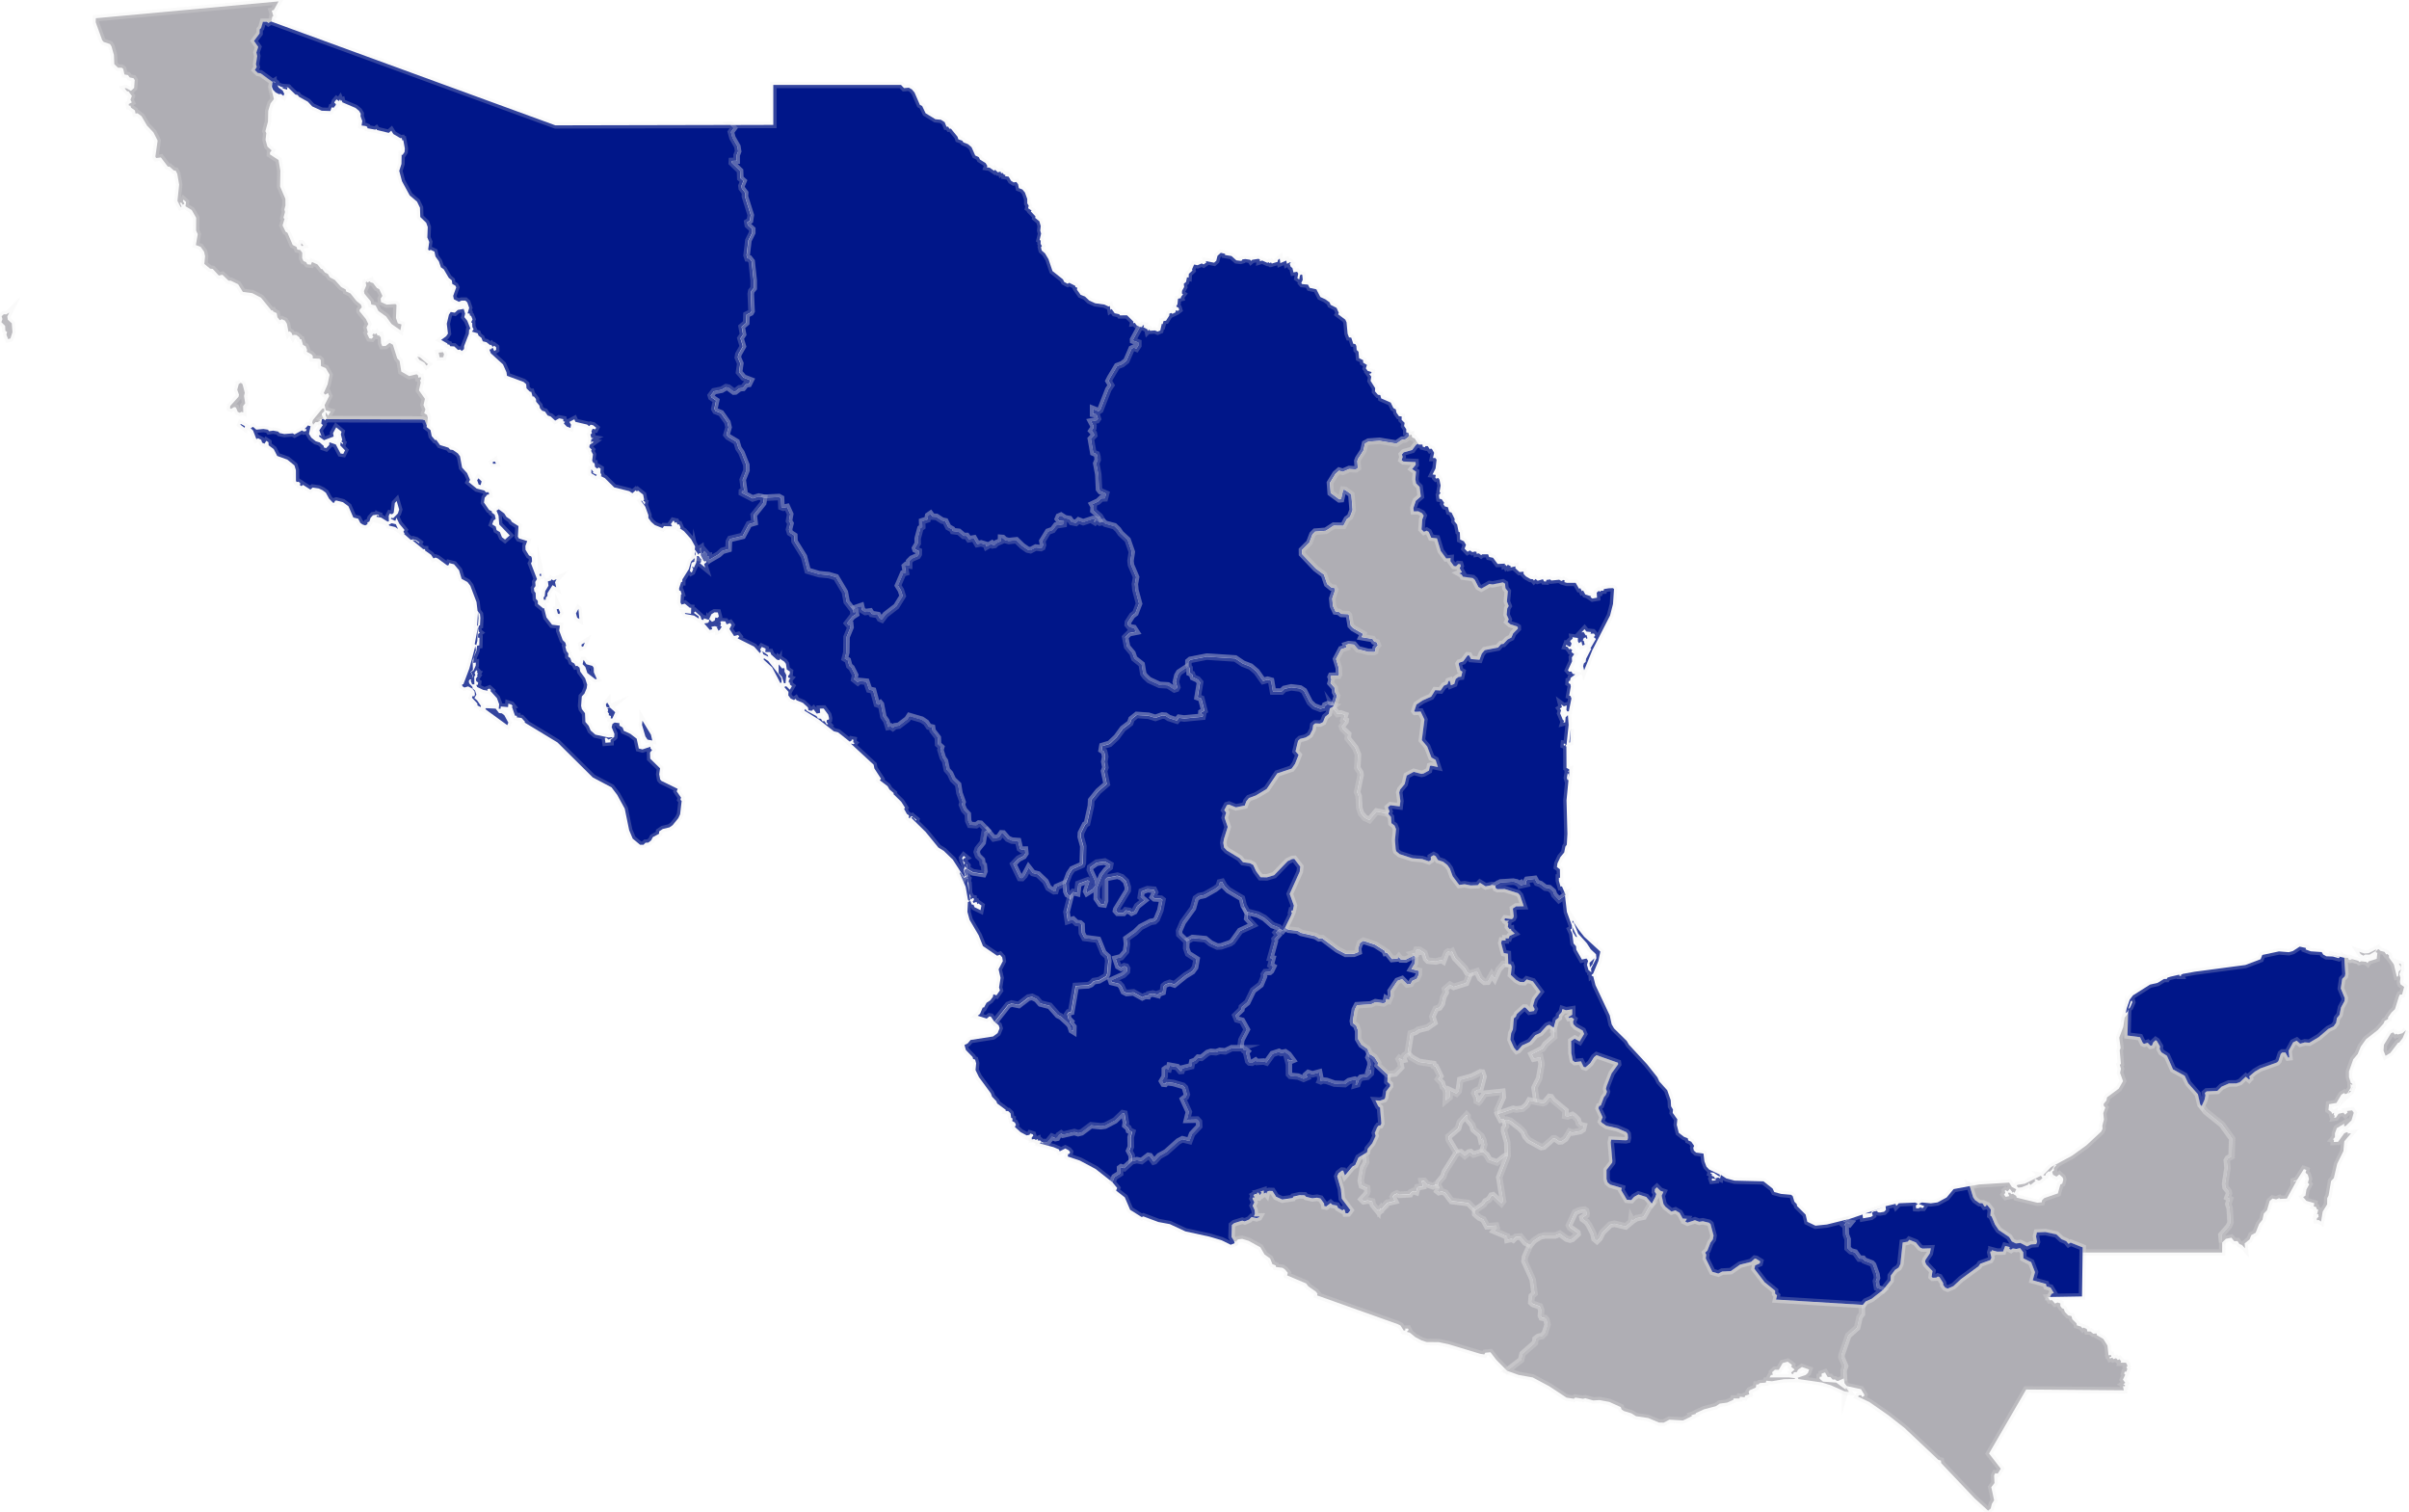 <svg xmlns="http://www.w3.org/2000/svg" width="1112" height="698" fill="none" viewBox="0 0 1112 698">
  <g class="Layer" clip-path="url(#a)">
    <path fill="#001689" stroke="#EAEAEA" stroke-miterlimit="10" stroke-opacity=".22" stroke-width="3" d="m547.614 434.527-3.281-3.167-.097-1.695 1.736-4.026 4.669-6.435 1.302-4.541 1.502-1.025 2.509-.529 4.861-2.764 1.699-1.288.543-1.769 1.025-.237 1.081 1.95 1.85 1.877 6.223 3.7.828 3.423 1.599 2.86.37.826-.337 2.242 2.749 3.001-5.997 2.761-3.574 4.977-1.01.703-4.233 1.458-1.769.081-3.041-1.428-2.438-1.976-5.92-.533-2.849 1.554Z" class="MX-AGU"/>
    <path fill="#AFAEB4" stroke="#EAEAEA" stroke-miterlimit="10" stroke-opacity=".22" stroke-width="3" d="M149.492 193.49h-.91l-1.065.17.181.614-1.147.578h-.955l-1.05 1.206-.407-1.036.266-1.11 4.329-5.244.869-.211.082 1.362-1.11 1.062-.026.74.943 1.869Zm-38.334-16.808.785.63 1.05 4.011-.351 1.428.533 3.394-.951 1.261.055 2.931-.869-.266-.74.462-.914-.436-.84-1.991-.814-.252-1.402.84-.518-.207.1-1.11 3.825-4.248.211-.951-.814-2.258.714-2.649.955-.603-.015.014Zm81.489-12.011 1.151.251 3.755 3.183-.74.658-.843-1.343-2.368-1.332-.955-1.417Zm11.84-2.102.477.895-.37 1.432-1.628.056-.488-2.187 2.016-.196h-.007ZM4.27 144.255l-.9 1.85.212 1.447 1.85 1.68.321 4.071-.943 2.912-1.05.322-.8-2.061.3-1.277-.785-.521-.1-2.243L.64 148.7l.489-1.421-.389-1.34 1.021-.881 1.11.056 1.399-.859Zm165.083-14.432-.026.674 1.539-.674.03.448 1.302.37 1.78 2.298 1.08.548 1.48 3.097-.829 1.207.171 1.639 2.59 1.166 4.069-.256.478.422-.245 6.072.866 2.398 1.684.518-.478 2.665-4.151-2.916-2.412-3.39-3.585-2.553-1.347-2.635-1.92-.37-.337-1.524-2.86-3.464-.226-1.206 1.077-2.62-.292-1.377.558-.518.004-.019Zm-30.205-17.566.899 1.136-.633.197-.477-.504.211-.829ZM125.244 9.858l-1.192.718-.658-.563h-1.876l-.844 2.872-.658.674-.071 1.88-2.534 3.433 1.961 2.787-.87 2.568.407 1.599-.588 3.73.337 1.373-.844 1.376 1.347 1.329 1.291.185 5.343 3.867-.659 2.438 1.288 5.61-1.569 2.047-1.036 3.378-.115 4.947-1.191 4.441.422.914-.352 3.112.87 3.098 1.92 1.765-.74.925-.026.91 3.978 2.59.828 4.952-.111 7.3 2.431 5.659.03 3.097-.492 1.824.296 1.147-.74 2.735.518.448-.911 3.027 1.403 2.89.865.533 2.428 5.606 1.724.855.418 1.262 1.347.21.899 1.247-.03 2.554.629 1.317 1.151.448.617 1.01 1.64.167.477-1.207 2.538 1.11 1.694 2.158.433-.082 1.347 1.655 1.317.669.955 1.584 2.268 1.166 2.93 3.278 2.131 1.166.156.855 2.016.966 2.775 3.463 2.02 1.64.422 1.236-1.025 1.191v.67l2.915 3.578 1.11 2.298-.814 1.625.633 2.301-.462.348 1.135 2.369 1.147.14.74-.98-.573-.533.603-.874.673.37.659-.507.573 1.111.84-.167-.055.574.632.17.167 2.927.547 1.332 1.543-.041 1.85-1.458 1.513.87 2.006 6.32 1.076 1.151.829 4.948 3.615 2.046 3.422-.825.674.503.096 1.025 1.136-.211.155.84-.492.685.352.925-.829 3.645 2.764 3.926-.659 2.846.869 2.031-.547 1.74 1.302.799.37 1.388-.418 3.489-.899-2.398-1.217-.37-44.421-.155.326-.74-.503-.674-.07-1.85 1.206 1.695 1.11-1.947-2.257-.577-.507-2.416 2.127-4.193-.588-1.347-1.232.74-.714-.688 1.794-4.071.91-4.44-1.779-3.072-2.187-.88-.1-2.846-.614-.603-3.086-.141v-1.136l-.632-.74-2.157-1.206.166-.825-.643-1.643-1.233-.659-.762-2.602-.647-.1-.322-.84-1.343-1.021-1.362-.1-.236.463-.74-1.528-.955-.618-.322.421-.74-3.811-.895-1.48-1.48-.659-.895.477-1.11-1.376-.352-1.891-1.624-.77-.17-.522-.629.045-4.81-5.902-4.07-2.102-4.307-.555-2.171-3.519-3.378-1.655-1.073-.048-2.805-2.694-1.668.352-2.805-3.042-1.247-.14-2.634-2.187.351-3.531-.462-2.079-1.598-2.269-2.202-.814.87-5.007-.759-1.68.03-5.872-2.046-3.6-2.886-1.736.266-1.965-1.161-1.073-.322.558.699 1.318-.7.492-.647-.98h-.74l.81 1.875-.432.141-1.48-2.871.799-7.46-.88-4.978-.74-1.48-.84-.115-2.02-1.765h-.74l-3.223-4.233-2.172.277-.37-.644 1.036-7.4-1.931-3.8-2.93-3.083-2.59-4.404-1.81-1.343-.95.111-.256-1.403-1.78-1.287-.37-1.01-.58.151-.17-.814 1.431-.74-.618-1.262.659-1.735-1.64-2.258-.462.197-1.19-1.403.628-.14 2.242 1.246 1.48-1.346.267-3.616-.556-.858-1.768-.37-.8-1.081-1.609-.281-.577-2.56-.67-.563h-1.724l-1.724-1.658-.17-4.233-1.136-3.967-.658-1.051-2.942-.996-.673-.784-3-8.27.055-1.88L128.599.65l-2.22 3.971-.939.266.725 2.513-.489.337-.421 2.128-.011-.008Z" class="MX-BCN"/>
    <path fill="#001689" stroke="#EAEAEA" stroke-miterlimit="10" stroke-opacity=".22" stroke-width="3" d="m296.565 332.672 3.911 6.435.618 2.675-2.187-.407-.995-1.48-1.554-5.336.196-1.891.011.004Zm-72.147-5.803 4.373.222 1.554 2.021 1.317.152 1.136.869 1.85 3.408-.488 1.162-9.701-7.049-.433-.478.392-.307Zm57.089-.336 2.479 2.22-1.318 2.849-.739.041.059-1.162-1.025-.37.17-.699-.647-.815.251-.939-.37-.644 1.151-.489-.011.008Zm-1.206-2.221 1.221 1.88-.829.463-.87-.507-.14-1.11.618-.726Zm-10.904-19.738 1.288 2.032 2.775.758.588.84.085 2.161 1.361 3.027-.658.126-3.7-2.86-.951-2.831-1.247-1.262.459-1.991Zm-49.996-6.42.292 1.935-1.542 4.766.14 4.319-1.065.951.925 1.85-.463 1.599-.88.096-.437.74.226 1.01 1.598 1.78-.226.407 1.303 1.151.617 1.876-.939 1.543 1.291 1.11 1.75 2.539-.096.533-1.48-.74-.07-.926-2.494-2.664.266-.74.799.111.308-.74-.167-1.502-1.11-1.373-1.85-.966-1.709.518-.984-.633-.056-.81.577-.115 2.731-7.245 2.764-10.362-.019-.018Zm50.555-1.584-.629 1.68-.74.337-.211-1.036 1.58-.981Zm-49.386-6.913-.225 6.199-.518 1.92-.7-.492 1.443-7.627Zm.085-7.289.222 2.916-.236 3.519h-.393l.407-6.45v.015Zm46.337-1.288.433 4.625-.995-.618-.559-1.961 1.121-2.046Zm-9.168-.056.74 1.751-.462.714-.574-.278-.559-1.976.855-.207v-.004Zm-.925-13.691-.699 1.428.558 2.342-1.679-1.039-2.379 3.726v1.288l-.785.773v.944l-.843.07-.181-1.066.562-.629.251-2.357 1.48-2.439-.266-2.046 1.373-.352.251-.599.899.559 1.48-.629-.022.026Zm-7.274-2.65.252 1.11-.629.071-.241-.741.618-.44Zm-68.817-23.176 1.88.451 1.05 2.199-1.335-.9-2.76-.673-.171-.392 1.347-.703-.011.018Zm40.032-20.723 1.48 1.403-.477 1.71-.869-.226-.7-1.976.566-.911Zm7.104-7.722.588.07.393.866-1.303.059-.251-.648.573-.347Zm-116.812-17.393 1.921 1.051-.141.74-1.916-1.417.136-.374Zm37.439-2.187h.91l.574.574.407-.574 44.431.141 1.221.37.896 2.398-.097.703 1.81 1.443.558 2.746 1.514 1.81.588-.056 1.724 2.383 3.896 1.206.758.87 1.318.211 2.256 1.554.996 1.347.98 5.229 2.301 2.535 1.358 3.101-.573 1.065 3.644 2.961 3.559.91.659.799h1.302l.211 1.022-.799.04-1.247 1.458-.322 2.221 2.353 3.393 1.262.644.056.644 1.291.925.462 1.921-.98.773-.648 1.761 1.639 1.025.407 1.64 1.514.925.965 2.368 1.403 1.073 2.171-1.935-4.835-5.025-.322-4.071-.951-2.29 1.036-.659 2.59 1.961.94 1.528 1.89 1.303.662 1.047 3.027 1.921-.267 4.918.493.784 3.81 1.192-.839 2.287.055 1.739 1.613 2.635.995.432.308.704.099 1.598-.492.925 2.775 7.231-.81 1.321.137 1.891-.74 1.01.155 1.388.633.814.111 2.69.884.94.056 1.48 2.523 2.061.307-.236 1.11 4.359 2.59 3.364 3.589.436-.307 2.257 1.639 4.4 1.191 1.192.422 1.48-.422.237.533 2.146.869 1.136-.055 1.403.951.74.618 1.769 1.206.673.714 1.258.658-.181 1.066.87.351 1.824 2.254 3.097.939 2.916-.236 1.669-1.036 2.479-1.221 1.303-.307 4.333.307 1.458 1.48 1.95.181 4.037 1.48 1.736.965 2.22 2.158 1.895 6.082 1.332 1.698-.17.085.392-1.794.703-1.11-.914-.588.352.296 2.046 2.353-.181v-1.11l1.694-1.444.085-1.372-1.276-3.087.392-1.498.995-.629 2.187.292v1.11l1.48.87.592 1.569 3.012 1.387 2.889 2.221.992 4.529 1.683.422 3.645-1.236.055.814.74.688-.958 1.166.096 2.846 4.543 4.44-.392 2.761.433 2.368.548.659 7.54 3.7-.448 1.129 2.002 2.905-.307.965.588.604-.714 6.153-.829 1.766-2.619 3.241-1.458 1.007-3.082.74-1.698 1.151-.026 1.051-2.904 1.598-.74 1.458-1.321 1.036-1.303.056-.895.94h-1.613l-3.393-2.82-1.628-3.882-2.046-9.954-3.504-6.406-2.589-3.419-8.677-4.599-16.301-16.164-15.14-9.17.17-.37-1.628-1.739-2.171-.292.085-.674-.896-.1-1.432-4.163.393-.155-.652-.803-1.387-.422-.141 1.598-3.378-.281-.081 1.051h-.844l.211-2.076-1.039-2.831-3.067-3.378.37-.348-.785-.703-.954.37.185.614-2.046-.337-2.82-1.358-.433-.969.74-.041.156-1.066-.87-.558-.236-1.11.91-1.359-.37-.225.544-1.01-.615-.182.337-.629-.592-.673-.799 1.287.407 1.066-.544.688.07 3.545h-1.025l-.673-1.609 1.08-2.176-.91-1.947 1.132-.632 1.04-2.339.026-1.347-1.202.17.222-2.653 1.22-2.816.37-2.479.996-.171.085-3.434-.703-.155.085-1.639.814-.618-.518-.418-.296-1.499.422-1.403.422-.07.181-3.378-.181-1.795-1.11-1.499-.489-4.048-2.845-7.516-1.317-1.735-2.694-1.481-1.221-3.996-2.297-2.72-2.22-.559-.266.925-.629.182-4.466-3.283-.966-.37-.94.393-1.11-1.669-2.774-1.961v-.618l-.87-.015-5.032-4.152 1.358.126 1.78 1.321.185-.337-1.48-1.081-1.513-.447-.97.307-3.178-2.776.266-.266-.562-.699.533-.859-2.424-2.901-1.32-2.775-.504 1.48-2.134-1.003.433-.448.717.222 2.172-2.187.588-1.809-1.15-3.938-.84.911-.533 4.514-.784.689-.981-.322-.536 1.047.085 2.564-.633.071-3-1.851-2.117-.37.296-.74.74.548.1-.533-.74-.281-2.016.307-1.11 1.247-.548 1.669-.884.392v.814l-.995.559-1.147-.37-1.11-.74-1.007-1.965-2.242-.562-2.257-5.181-2.534-1.876-3.097-.8-.632.222-.252.774-.618.041-1.794-1.869-1.539-2.787-1.517-1.11-1.71-.814-2.83-.422-1.051.925-3.407-2.172-.714.574-.674-.37.085-1.11-.869-.548-.74.155-.337-.518-.026-4.936-.673-2.22-3.293-2.676-4.669-1.698-1.613-3.153-2.339-1.754-.1-1.429-.95-.643-.87 1.332-1.08-.492-.433-1.277-1.447-.74-.784.37-1.517-3.941-1.11-1.11 1.11-.578 1.48 1.277 3.263-.307 2.131.322.503.699 1.921-.251 2.271.422.644.684 2.22.463 3.881-.322.829.492 3.419-1.85.843.488 1.062-.207.211-.844-.881-.055 1.54-1.68 1.206.403-.74 3.478 1.065 1.766 2.102 1.683 1.779.518 1.895 1.684-.041.596 1.11.37 1.428-1.48.085-1.236 2.96 1.01 2.187 4.152 1.247.196.825-1.643-2.198-2.268.166-1.481.94.911.211-.574-.784-.636.37-.855-.644-2.439.322-1.262-2.464-2.016-1.443 2.649.266 1.595-4.458 1.699-2.298-1.74.337-.74.84.7-1.036-2.776 1.639-2.438-.74-.674.296-2.005-.03-.023Z" class="MX-BCS"/>
    <path fill="#AFAEB4" stroke="#EAEAEA" stroke-miterlimit="10" stroke-opacity=".22" stroke-width="3" d="m942.088 542.666.699 1.11-.95.855-.759.307-1.48-.799-.533.462.548.463-2.327 1.88-.759-.94-.407.814-2.96 1.206-1.528.141-.74-.8.37-.451 3.393-.544 7.455-3.701-.022-.003Zm40.221-74.927-.226 10.232 5.776.717 1.358 2.816.632.252 1.554-.488 1.318 1.387.673-.125.562-1.418 1.11-1.025.589.396 1.442 2.465-.151 1.276.799 1.458 2.565 1.64 2.77 6.253 5.41 2.961 1.65 3.493 4.44 5.018 1.11 4.81.61.644 1.88 2.539 7.43 5.958 4.78 6.546-.25 8.204-1.65.925-.57.936.31 3.534-1.11 7.19.24 1.784 1.39 1.735.21.995-.72 1.921 1.15.648-.8 2.338.66 1.936.39 6.59-.8 1.765-3.42 3.967.35 3.449-.02 4.666h-64.382l.03-2.301-5.58-2.221-.954.589-1.077-1.262-2.187-.925-2.301-2.172-5.113-1.111-3.911.182-.422 1.82.478 2.554-.422 1.01-2.353.152-1.809.899-3.097-1.569-2.102.207-1.85-.925-1.217-2.002-4.865-3.267-1.709-2.565-1.514-3.634-.632-.448.255-2.76-1.558-1.991-.503-.226-.115.589-.74.185-.969-1.48-1.387-.071-2.017-1.402-.884-1.273-1.598-5.218 4.388-.784 13.778-.855 1.232 1.976 2.09 1.11-.843 1.654-.37-.544-.433.474-1.347-1.795-1.025 1.195-.951-.592-.336.256.237 1.006-.629.799.825 1.04 1.613-.37-.629-1.569 1.11.056.392.644.799-.196 1.543 1.01.222.784 9.516 2.343 2.005-.185.226-.981 1.021-.981 6.238-2.146 1.151-4.093.88-.447.492-1.851-.322-.98-1.542-1.403-1.288 1.011-1.613-.859-.407-1.373.855-.659-.097-1.11 1.358-1.458-1.08.267-.981 1.85-1.065 1.007-.74-.067-1.147 1.062-.17.788-.881.041v-.337l3.504-3.604 9.546-5.129 6.711-4.836 6.811-6.35.659-1.307-.111-1.428.74-2.805-.296-3.042.94-2.524-.714-.784-.056-.896 1.303-1.598.266-1.443 5.398-4.012 1.976-3.474-1.373-3.801.418-1.92-.573-1.795.533-.407-.548-6.291.422-1.092-.633-4.766 1.88-4.992.617-4.233 1.569-1.961Z" class="MX-CAM"/>
    <path fill="#AFAEB4" stroke="#EAEAEA" stroke-miterlimit="10" stroke-opacity=".22" stroke-width="3" d="m851.667 642.297.256-.896-.085-.573h.558l1.066 1.613-1.795-.144Zm-.518-5.621v-1.11l-.166-2.961.74-2.035-1.754-4.108.115-1.191 3.067-8.803 4.103-3.671 1.11-4.892 1.066-1.432-.026-2.805.473-1.318 1.321-1.584 2.731-1.206 5.213-4.048 3.548-4.441.085-2.257 1.946-2.624 1.684-1.11.825-1.624 1.054-9.929 2.324-.392.74-.855 3 1.192 1.946 2.372 1.081.488 3.91-.126-.492 2.369-1.99 2.96-.196.814.532 1.303 2.901 3.056-.418 2.624.503.463 1.754-.086.614-.492.759.282 1.694 2.719.059.925.925 1.222 1.132.433 2.679-1.177 3.393-3.153 8.169-5.987.799-1.162 4.614-1.669.544-1.11-.574-2.454.171-.518.599.111-.055-.614 2.482.673 2.734-.044.996-2.59 2.031.518-.17.829.817.451.825-.614 1.669.252 1.695-.393 1.479 1.906.071 2.82 3.589 1.765 1.772 4.625-1.051 3.731 6.083 1.68.266 1.165 1.85.518 1.543 2.509-1.066.392-.74 1.444-.91.085.799 1.373 1.066-.056 1.372 1.569 1.162-.488 1.306.433-.029 1.165.74 1.036.884.37.462 1.344 1.569 1.628 1.48.322.418 1.443 1.935 1.92.155.9 1.876.559.74.869.37-.407 1.539.618.337 1.192h1.443l1.236 1.01 1.583-.115.056.773 3 1.751 1.932 3.056.492 4.515 1.15-.141.152.77-.936.322.322.562 1.066-.477.503.714 1.232-.433.799.885.799-.393.74.926-.211.684h2.398l.532.829.167.811-.503.492.477.74-.462 1.232-.759.055-.251.9.503.488-1.077 2.272 1.11 1.48-.94.615.785.407-.026.577-.899-.07.37 1.905-45.046-.37-17.149 29.545 5.424 7.009-1.402 2.242-1.191-.126-.489 1.011.182 3.489-1.48 1.935 1.291 6.014-1.025 1.639-.533 2.161-1.206.995-6.249-5.695-15.399-16.234-.14-1.191-1.11-.266-15.64-14.751-7.636-5.994-8.51-5.921-5.353-2.59.392-.559 1.051-.085.407.855.884-.37.196-.674-1.569-2.59-6.534-1.418-1.021-1.273-.311-1.85-.015.019Z" class="MX-CHP"/>
    <path fill="#001689" stroke="#EAEAEA" stroke-miterlimit="10" stroke-opacity=".22" stroke-width="3" d="m526.196 150.916-3.167 5.832.026.488 2.397.855v1.458l-.925 1.377-1.176-.448-.981.474-2.427 5.621-1.976 1.558-2.297.854-3.167 5.307-.785 1.543 1.218 1.991-1.318 1.935-3.729 9.544-.84.533-2.482-.996v2.176l1.568.252.688 2.046-.477.673-2.664.533 1.066 2.017-.085 1.166-.799 1.147 1.01 1.11.196 1.01-1.528 1.625 1.136 6.335 1.583.703.337 1.162.126 1.48-.674 1.599.955 5.158.307 6.757.74.951 2.564 1.11-.574 2.158-1.613.055-1.48 1.403-2.693 1.276.618 1.111-.141 1.85 3.015 2.664 1.514 2.565-1.543.336-1.613-1.206-.714.955-.393-.241.618-1.006-1.11-.171-4.502 1.481-2.117-.8-1.232 1.136-2.005-.392-.951-1.402-2.005-.337-1.935-1.247-1.021.448-.437 1.036.673.928 2.157.167-.096 1.403-3.504.547-1.613 2.128-2.116.74-2.649 4.318.337 1.877-.352 1.08-.614.337-2.398-.281-2.438 1.276-1.376-.296-2.409-1.665-2.734-2.649-3.559.336-1.709-.462-1.04-.955-.74-.056v1.514l-2.242.981-.74.814-.799.126-.574-.741-2.357 1.347-.321-.84-2.187-.658-1.78.348-1.543-2.65-2.297.407-1.066-1.528h-1.372l-2.22-1.906-2.72-.322-.392-.814-1.765-.995-1.346-2.72-1.48-.322-2.679-1.725-1.78-.081-.939-1.251-1.081.759-.292 1.809-2.468.8.07 2.59-.884.659-1.261 4.751.044 2.243-1.262 2.146.211.644 1.569.699-.045 1.502-.462.811-2.775 1.221-1.202 1.221v1.906l-1.403-.226-.577.507.507 2.997-1.291.371-2.409 5.591 1.358 2.187.855 2.664-2.96 4.811-4.947 3.811-1.724 2.258-.899-.393-.936-1.694-2.819-.463-.74-1.206-2.242.307-1.514-.925-.436-1.851-3.238 1.111-.447.91-3.001-3.912-.858-4.599-4.07-6.853-3.308-.97-4.462-.433-5.324-1.569-1.705-6.576-4.359-7.031-.1-2.634-1.99-1.292-.448-1.528.688-2.801-.688-1.151.562-3.182-1.479-3.268-1.71.352-.854-.337-.171-4.071-.962-.525-6.855.307-2.468-.548-2.845.862-4.962-2.59.03-.644 1.021-.588-.674-4.811 1.754-4.4-.055-2.412-2.287-5.706-1.358-2.002-.869-2.935-3.937-2.383-.74-.91.977-3.434-.533-2.328-2.93-4.178-2.549-1.039-.533-.966.825-3.871-2.187-1.499-.266-.854 1.458-1.951 3.548-.684 2.031-1.192 1.081.196 2.478 1.851.703-.041 1.976-1.48 1.598-.167 1.358-1.713 1.306-.126.84-1.669-3.152-1.202-2.176-2.539.589-4.071-1.162-2.73.266-1.458 2.091-3.664-1.11-3.7 1.176-1.795-.643-3.575 2.086-1.765.141-3.771 1.935-.94.407-.714-.37-7.948.226-1.262 1.11-1.332v-3.645l-.929-8.719-1.051-1.347-.799-.029-.474-1.403.825-6.908 1.78-3.605v-1.569l-2.031-1.85-.226-1.388 1.192-.74.392-2.553-2.716-8.64.085-1.666-1.543-2.035-.151-1.136.939-2.257-1.457-1.307-.126-3.39-3.83-3.7.056-.855 2.201-.114-.026-2.535.685-1.78-.337-2.246-2.297-3.993-.74-2.694 1.317-1.795-1.48-1.458 19.764-.055V39.188h58.939l1.402 1.48 2.22-.181 1.417.784 1.217 1.444 2.453 5.65 1.066.574 1.584 3.33 4.517 2.757 2.534.255 1.754 1.11.825 2.073h.799l.522.925h.74l3.052 3.726.37 1.18 1.795.63.573.799 2.106.829 1.624 1.399 1.694 3.8 1.684.814.503 1.066 2.623 1.654.77 1.262-.237.659 1.373.222 2.046 1.417.392-.518 1.276 1.217 1.247-.348.296.866.559-.322.784.925h.588l-.151.618 1.679.267 1.11 1.89 1.192.74 1.247-.18.799 1.025.37 1.82 1.613.603 1.191 1.429 1.062 2.96.03 2.047.643 1.05-.266 1.192 1.558 1.021-.311.463 2.131 2.22-.111.74 1.905 1.543.644 2.221-.222 2.105.392 1.403-.688 2.901.507.292-.055 1.514.599 1.025-.433.573.37 1.503 1.513 1.302 1.599 2.679 1.85 5.481 4.835 3.841.559 1.162 1.583.869.74-.462 2.761 1.402.17.618.799.252-.17.884 1.709 2.409 2.02.785 1.946 1.85 2.764 1.262 4.218.588 1.935.896.559-.226.31 1.795.559-.404 1.402 1.947 2.061.437.37.544 3.278-.026 2.96 2.927-.152.673.84-.096.688 1.051 1.621.825Z" class="MX-CHH"/>
    <path fill="#001689" stroke="#EAEAEA" stroke-miterlimit="10" stroke-opacity=".22" stroke-width="3" d="m650.467 200.891-.37.854-1.529 1.111-1.331.081-2.69 1.824-7.737-1.291-5.146.37-1.584.884-.769 3.279-2.368 3.645-.407 1.11.222 3.212-.881.685-3.126-.167-2.96 1.292-1.665-.533-1.668 1.458-2.568 4.174.37 4.685 3.955 2.901.825-.071.981-4.374.884.1 2.871 2.073.592 7.193-1.18 3.138-1.48 1.081-1.599 3.071-4.488-.055-3.655 2.383-4.921.392-1.221 1.262-1.458 3.826-3.389 3.394.026 1.82 6.364 6.702 3.785 2.831 1.48 4.359 1.99 1.613 1.203.111.533.899-1.388 4.071.337 3.463 1.18 2.495 1.554.196 1.177.925 2.985.115.492.503.785 4.781 1.151 1.191 4.595 2.635-.714 1.48 5.05.859.699 1.11 1.236.448.544 1.332-1.051 1.247-.211 1.613-.473.278-2.72-.041-4.78-1.232-1.85-2.146-2.438-.237-1.317.433.407 1.136-2.509.799-2.382 4.515 1.246 4.107.126 3.027-.281.548-3.378.085-.222.518.407 1.162-.451 1.684 1.935 2.172.155 1.95.91 1.721-1.402 4.57-2.96-.659-1.051.452-.251 1.091-2.02.518-2.927-1.117-1.92-1.821-2.694-5.269-1.75-1.151-4.151-.518-3.182.714-1.287 1.232-3.967-.026-.869-5.003-1.628-.448-2.057.574-3.03-4.304-2.746-2.327-3.503-1.358-3.563-2.398-13.175-.84-7.567 1.48-.884.74-.029 2.287-4.274 2.846-.814 1.413-.714 3.001.699 2.413-.392.74-.965.296-2.96-1.891-3.896-.226-4.81-2.22-1.824-1.684-.869-1.206-.74-4.374-3.408-2.705-.84-2.438-2.482-2.961-.881-4.415 1.905-1.909 3.167-.629-1.11-1.724-1.879-.371-.94-1.147.13-1.206 1.961-3.016 1.48-1.132 1.683-4.363-1.683-6.265-.252-2.79.577-3.197-2.357-5.551-.236-1.95.614-4.108-1.932-5.55-3.226-2.987-1.147-1.694-1.709-1.655-4.177-1.11-1.01-.884-1.514-2.565-3.015-2.664.141-1.85-.618-1.11 2.693-1.277 1.48-1.402 1.613-.056.574-2.157-2.564-1.11-.74-.951-.307-6.757-.955-5.159.674-1.598-.126-1.481-.337-1.162-1.583-.703-1.107-6.35 1.528-1.624-.196-1.01-1.01-1.111.799-1.147.085-1.165-1.065-2.017 2.664-.533.477-.673-.688-2.047-1.569-.251v-2.176l2.479.995.84-.533 3.729-9.543 1.318-1.936-1.218-1.99.785-1.544 3.182-5.299 2.297-.854 1.976-1.558 2.427-5.621.98-.474 1.177.448.925-1.373v-1.458l-2.398-.859-.026-.488 3.168-5.832.965.096.37-.88.588.111-.37.799 1.906.995.141.714.617-.629.478.559 2.257-.152 1.191.533 1.247-.507.714-3.152.37.281.407-1.48 1.15-.156 1.529-2.409.025-.829.87-.351.522.407 1.387-.659.237-.995.884.31.644-.492-.281-.91-1.11-.633.603-1.136.237-2.464 1.446-.311-.115-.463.996-1.273-.533-.351.07-1.262.981-1.754-.182-1.48 1.036-.844.452-2.172.74.181.1-1.735 1.653-1.543-.17-.589.97-2.187 1.554.322 1.935-.829.884.452 1.206-.829-.115-.7 3.759.74.981-.899.573-2.268 1.514-1.391 1.964.451v.544l2.986.492 2.257 1.991 1.964.237.7-.196.029-.463 1.443-.181 2.22.322.37.562.629-.547 2.875-.448.658.407-.085.74 1.11-.348 2.357 1.051.603-.266.518.447.574-.407.392.563 2.679-.788.111-.785.854-.699.267 2.087 2.774-1.177.282 1.48 1.48-.74.321.296-.554.433.532 1.432.77.559.462 1.991 1.68-.296.533.829-.392 2.146.854.614.326-1.85.433-.489.644.197.21 2.272-.688 1.498.422.478 2.679.251.784 1.481 3.097.684 1.824 3.534 2.298 1.051 2.005 1.443.418 1.11 2.764 1.418 1.062 2.353-.333.592 3.329 2.509.563 1.232.488 5.244.648 1.71 1.036.099.925 2.816.954.156.474.855.14 1.85.855.84.266 2.986 1.85.899.026 1.133 1.754 1.08-.518 1.569.895 1.192 1.739.522-.17.573-.91.237.966 1.317-.326 1.91 2.105 3.367-.059 1.514 1.362 1.569 1.065.126.418 1.543 4.403 1.92 1.232 2.524 1.136.644.266 1.428 1.151 1.669 1.276.17-.029 1.529 1.402 1.413-.252 1.432.996 1.48v1.481l.936.155.385 1.155Z" class="MX-COA"/>
    <path fill="#001689" stroke="#EAEAEA" stroke-miterlimit="10" stroke-opacity=".22" stroke-width="3" d="m522.441 536.049-3.464 3.142-1.428-.433-.532.392.04 2.509-2.59 1.654-.951 2.383-7.747-6.113-7.259-3.882-5.635-1.909.196-1.177.644-.07.211-.87-.629-.74-1.543-.84-2.59 1.317-.37-.88-2.453-1.04-6.349-1.695.463-.618.869.577.252-.37-.825-.307 2.689.071 2.076-2.513 1.598.673.785-.151.673-1.181 1.217-.81.774.559 5.283-1.233 1.78.533 1.583-.407 4.344-3.253 4.558.448 1.976-.292 4.514-2.357 3.514-3.379.859.185.669 4.048-.222 1.433 1.358 1.161.296 1.111 1.48.673-.699 2.52.096 4.374-.784 1.85 1.15 2.158.123 2.749Z" class="MX-COL"/>
    <path fill="#AFAEB4" stroke="#EAEAEA" stroke-miterlimit="10" stroke-opacity=".22" stroke-width="3" d="m684.775 531.886-1.328-.026-3.297 1.051-1.273-1.11-.884.167-1.824 1.528-1.85-1.639-1.85.336-3.7-6.139-.125-1.376 4.439-3.856.774-2.776 3.137-3.448.448.507-.07 1.48 2.219 2.694.674 2.172 2.997 2.509.451 2.076.659-.533.321.684.493 2.221-.663 2.342.252 1.136Z" class="MX-DIF"/>
    <path fill="#001689" stroke="#EAEAEA" stroke-miterlimit="10" stroke-opacity=".22" stroke-width="3" d="m393.797 281.739.448-.911 3.237-1.11.437 1.85 1.513.926 2.242-.308.74 1.207 2.819.462.936 1.695.899.392 1.724-2.257 4.947-3.811 2.96-4.811-.855-2.664-1.358-2.187 2.409-5.592 1.291-.37-.503-2.997.574-.507 1.402.226v-1.906l1.202-1.221 2.779-1.221.462-.811.041-1.502-1.569-.7-.211-.644 1.262-2.146-.044-2.242 1.261-4.752.885-.658-.071-2.591 2.468-.799.292-1.809 1.081-.759.939 1.251 1.78.081 2.679 1.725 1.48.321 1.346 2.72 1.765.996.393.814 2.719.322 2.22 1.905h1.384l1.065 1.529 2.298-.407 1.543 2.649 1.779-.348 2.187.659.322.84 2.356-1.347.574.74.799-.126.74-.814 2.242-.98v-1.514l.74.056 1.04.954 1.709.463 3.559-.337 2.735 2.65 2.412 1.665 1.373.296 2.438-1.277 2.397.282.614-.337.352-1.081-.337-1.876 2.649-4.318 2.117-.74 1.613-2.128 3.503-.548.1-1.402-2.16-.167-.674-.929.437-1.036 1.021-.447 1.935 1.247 2.005.336.951 1.403 2.006.392 1.235-1.136 2.117.799 4.499-1.48 1.11.17-.618 1.007.392.24.718-.954 1.609 1.206 1.543-.337 1.01.885 4.177 1.11 1.709 1.654 1.147 1.695 3.227 2.986 1.935 5.551-.618 4.107.237 1.95 2.356 5.551-.577 3.197.256 2.79 1.679 6.265-1.679 4.363-1.48 1.133-1.961 3.015-.126 1.207.936 1.147 1.879.37 1.11 1.724-3.167.629-1.905 1.91.88 4.415 2.483 2.96.84 2.438 3.407 2.706.74 4.373.87 1.207 1.824 1.684 4.81 2.22 3.896.226 2.96 1.89.965-.296.392-.74-.699-2.412.714-3.001.814-1.414 4.274-2.846.492.74.055 2.313 1.051.474.507 1.543 2.142.995 1.11 1.318-1.132 6.872 1.694.629 1.428 5.606-1.357.74-.03.577.703.518-.17.951-8.51.814-2.357-.322-1.065 1.277-3.726-1.221-1.402-.981-1.569-.14-3.156 1.11-3.126-.981-5.465-.37-2.398 1.921-.658 1.876-3.363 2.553-2.901 3.967-3.171 3.001-3.363 1.007-.322 1.85 1.11.718.518 2.313-.436 2.353.518 2.65-.629 1.683 1.246 5.984-3.951 3.452-3.248 4.071-.13 2.635-1.805 8.089-.855.518-1.92 3.83-.115 1.791 1.191 4.333-.222 7.771-.351.881-4.499 1.991-1.417 2.116-1.624 4.278-4.122 1.821-.559 1.935-.673.041-2.553-1.554-1.332-2.901-3.489-3.353-2.397-.603-1.947-2.465-1.894 3.586-1.136 1.192-.965-.041-3.082-6.421 2.368-2.468 2.382-1.217.84-1.251-.166-1.735-1.614.04-.739-.518-.814-3.449-2.927-.225-1.85-.84-2.146-2.454-.74-.04-1.273 1.85-2.356.492-3.082-3.701-2.96-3.052-.844-.086-1.191.84-2.856-.21-.859-1.795-.181-3.168-1.709-1.876-1.036-2.442.37-1.303-1.48-4.092-.615-3.942-2.412-2.312-1.261-2.776-1.514-1.694-.884-4.138-.995-1.48-1.11-3.63.37-1.262-1.443-1.306-.126-3.083-2.438-3.182-.196-1.48-1.513-.37-1.247-1.935-2.035-1.344-5.661-1.643-.94 1.458-3.91 2.961-1.85.266-.966.773-.981-.688-1.18.252-.825-2.746-1.372-1.976-1.155-5.81-.281-.351-.799.588-.799-.281-1.695-6.265-1.85-.433-1.25-3.66-3.223-.307-.74.614-1.68-1.343.463-2.02-1.684-3.331-1.05-.91-.674-2.55-1.413-.854.714-2.75.126-7.179 1.85-4.5-.115-.951-.659.111-.839-1.01 2.423-3.112 1.669-1.077-.211-1.025-1.021.226-.078-.947Z" class="MX-DUR"/>
    <path fill="#001689" stroke="#EAEAEA" stroke-miterlimit="10" stroke-opacity=".22" stroke-width="3" d="m652.623 441.018.7.688-.152 2.886-1.613 2.68 3.477.854-.059 1.64-.995 2.02-2.031.936-.785 1.447-1.542.237-2.424-2.453-2.131.784-3.152 4.685.14 2.032-.939 2.242-1.151-.673-.307 1.543-.925.558-3.815-.532-2.101.995-6.419.392-1.01 1.98-.911 5.325.197 1.066 1.346.995.91 2.439v3.8l1.529 2.59 2.83 1.976 1.01 2.339-.603 1.528.84 1.655.14 1.85-.743 2.49.939.07-.111 1.388-1.653 1.614-2.89.392-1.021 1.11-.674 1.965-.869.251.463-2.101-.7-.337-2.719.673-1.935 1.429-4.81-.237-3.618-1.277-1.821-.196-.854.407-.37-.14.296-.659-.648-3.282-3.097.843-1.946-.618-.925.814.463 1.148-1.713.74-2.52-1.036-3.563-.337-.658-.7-.026-4.544-.633-2.424 1.458.741.884-.371-1.879-2.52-1.529-1.054-2.001.337-.884-.544-2.96.965-2.816 3.927-1.276-.422-3.097.196-.673-.603-1.654.98-1.136-.126-.618-.629-.951-3.996.503-.559-.799-.688-.769.096-.463-.74-1.206-.07.533-3.882 2.508-4.811-2.22-4.022-2.312-.603-.77-1.851 2.816-2.749.17-1.162 2.538-2.102 2.675-5.55 3.489-2.676 1.573-3.8-.156-.911.74-1.039 2.061-.126.603-.518.94-1.921-1.136-.659.814-3.071-.984-.166 2.131-7.771-.167-.981 1.68-1.906-1.036-1.165 1.71-1.81 1.361.884 1.136-1.317 1.624.94 4.07.433 1.768 1.025 6.49 1.48 1.724 1.055 1.48-.059 6.967 5.217 3.84 2.002 3.856-.04 2.131-.855-.211-1.569.869-2.568 1.514-1.022 5.449 1.795 4.418 2.801.37.97.673-.126 2.383 2.986 2.538-.24.544-.74.955 1.176 2.256.056 3.763-1.902Z" class="MX-GUA"/>
    <path fill="#AFAEB4" stroke="#EAEAEA" stroke-miterlimit="10" stroke-opacity=".22" stroke-width="3" d="m630.239 532.308.422 4.122-1.48 2.691-1.039 5.92.521 2.243 2.453 1.066.137 1.665-.348 1.01-2.301 2.564.91.926 1.85-.37 2.116.462.307 1.514 2.22 2.745.056-.603.869.045.478-.548.266.518 2.775-3.057 3.463-.81-.969-1.935.492-.844 1.428-.685 1.11.604 4.917-.322.407-.815 1.236-.588 1.191.407.614-2.187 2.468-.451-.503-2.409 1.136-.071 1.272 1.514 2.775.94 1.151-.688 1.136.181.714 1.18-.91 1.569.618.492 1.513-.325 1.569.647 2.83 3.742 7.725.98 3.223 3.268-.071 1.724 1.891 1.654 1.88.87 1.709 3.153 4.192-.278.307 1.11-1.162 1.358 5.92 2.494.166 1.503 1.965-.422.659.37 1.202-1.203 2.176-.196 2.256 2.776 2.257 1.11-2.442 5.55-.236 1.976 3.825 8.512.84 6.42-1.287 1.165-.252 2.887.784.74 3.223 1.11.633 1.643-.156 2.675.37.829 1.628.348.588.74.504 2.187-1.288 4.038-1.276 1.291-1.71.322-1.306.94-.251 1.891-5.761 5.032-.644 2.831-6.504 4.963-4.987-5.059-2.709-3.519-2.368.222-.462.788-1.795-.266-14.884-4.489-4.358-.91-5.609-.056-2.283-.74-2.916-1.528-2.538-2.072-1.387-.37.869-.896-.322-.618-1.372.056.266.603-.799.37-1.558-2.428-1.232-.614-37.268-13.292.181-.81-.714-.9-3.493-2.453-1.062-1.373-8.746-3.7.322-1.181-1.277-1.513-1.136-.8-3.056-.392-.14-.74-1.48-.533-1.066-2.649-2.59-1.851-1.92-3.297-5.339-2.96-3.085-.951-1.921.252-1.036 1.15-.739-.451-1.151-1.765.155-5.51 1.066-.881 3.7-1.151 1.206.37 2.046-.899 1.065-1.08 2.272.521 1.147-.392.255-.451-2.59.044.467-1.262-.156-1.724-.91-1.976.81-1.543-.88-1.725.181-.477.895-.041-.658-1.11.954-.544.87.196-.296-.647.784-.152.74 1.147.674-1.077-.463-.577 1.48-.463.081 1.48.844-.532.403.532.211-.939.94-.337 1.584.044 1.698 2.665 2.801 1.272 4.85-.714.296-.644 2.845-.643 2.409.055.658.685 2.846.658 2.219-.266 1.584.396 1.654 2.324.111 1.151.899.181 1.99-1.54.87.8 2.016.322.563 1.11 2.086 1.191.478-.588.562.418.37 1.48 1.136-.04 1.077-1.418-3.967-5.313-.418-4.4-1.709-5.947.658-1.443 1.54-1.192.588.056.799 2.22 3.422-4.093 1.303-.74 1.528-3.434 3.111-1.976-.037-.122Zm6.505 26.273.096.448.533-.473-.629.025Z" class="MX-GRO"/>
    <path fill="#AFAEB4" stroke="#EAEAEA" stroke-miterlimit="10" stroke-opacity=".22" stroke-width="3" d="m696.311 444.903 1.176.237.422 1.051-.422 3.73 2.568 2.398 1.765.925 1.85.096 1.206-1.262 2.845.87 3.545 4.811-2.59 3.448-.884 3.098.784 1.48-.37.884-2.035.322-1.876-1.946h-.644l-3.352 3.027-.447 1.206-.91.74-.463 5.133-.814 1.82-.37 2.916 1.639 3.631 1.236 1.517.699-.311 1.85-2.172 3.478-1.625 2.634-3.127 2.242-1.025 3.001-3.264 1.162-.492 2.046 1.332.1 4.204-4.011 3.534-1.273 1.935-5.076 2.591.98 1.976 2.96-.674.648 3.072-1.136 6.727-2.161 4.319.984 6.631-3.329-.703-1.151 2.061-2.031 1.698-2.931.393-1.402-.322-7.03 2.394-.277-1.976 2.59-5.817-.241-2.439-8.139.855-2.409 3.615-.337.296-.91-.447.026-1.262-1.217-2.483.277-.74 1.277-.74 1.191-.111 1.587-5.966-.658-1.879-.844-.1-3.825 1.95-5.439 1.498-.74 5.259-.966 1.066-2.986-1.418-.236 3.142-1.699 1.388.141-3.49-.559-1.88-.969-.91-.477-1.754-1.71-1.765.981-1.388-2.116-4.389-.896-.351-.181-.811-6.519-.969-3.7-2.087-1.654-1.95 1.413-9.166 2.22-.689 1.277-.954 4.107-1.007 3.248-2.257-.892-2.842 1.61-3.589 1.628-.589 1.136-1.684.658-3.097 1.162-2.187-.37-1.558 2.312-2.002 1.695.992 5.761-1.806 1.794-4.389 3.171-1.05 1.594 3.363 1.88 1.543 1.513-.055 1.894-3.331 1.288 1.851 1.85-4.149 2.22-2.59 2.353.011Z" class="MX-HID"/>
    <path fill="#001689" stroke="#EAEAEA" stroke-miterlimit="10" stroke-opacity=".22" stroke-width="3" d="m547.614 434.527 2.871-1.569 5.92.533 2.438 1.976 3.042 1.428 1.768-.081 4.233-1.458 1.006-.703 3.578-4.977 5.997-2.761-2.749-3.001.337-2.242-.37-.825 4.962 1.272 2.985 1.599 3.741 3.297 2.93 1.051.392.544-1.709 1.81 1.036 1.165-1.68 1.906.167.981-2.131 7.771.984.166-.814 3.071 1.136.659-.94 1.921-.603.518-2.061.126-.74 1.039.155.911-1.572 3.8-3.489 2.676-2.675 5.55-2.538 2.102-.17 1.162-2.816 2.749.77 1.851 2.312.603 2.22 4.022-2.508 4.811-.533 3.882h-3.926l-2.997 1.458-2.397-.241-1.85.648-2.353-.185-1.502.477-2.886 2.298-1.48-.111-1.413 1.48-1.321.463-.392 2.005-4.163 1.022-.322 1.136-.618.055-1.479-1.82-3.464-.633-.421 1.613-1.303-.281-.503.37-.029 3.297-1.247 2.117.699 1.177.703.07.629-.785 3.182.393 4.499 1.317.925.896.854 3.101-.462 1.132-1.302 1.04 2.678 5.887-.884 3.63 4.71-.096.855.951.085 2.187-3.308 3.504-1.191 3.238-3.241-.81-1.921 1.007-5.631 5.021-3.085 1.695-2.22 2.438-.407.126-1.765-2.464-.74-.141-3.112 2.383-2.171-.422-2.328.574-.07-2.746-1.151-2.161.785-1.85-.096-4.374.699-2.52-1.48-.674-.296-1.11-1.358-1.162.222-1.432-.67-4.07-.858-.182-3.515 3.379-4.514 2.357-1.975.293-4.559-.448-4.343 3.252-1.584.407-1.779-.532-5.284 1.232-.773-.559-1.217.811-.674 1.18-.784.152-1.598-.674-2.076 2.513-2.69-.07-.784-.741-.884.126-.111-.714-.925.37-.689-.418-1.191.181v-.899l.714-.77-.181-.643-1.251-.408-.322.604-1.302.266-2.804-1.502-2.649-2.409.506-1.011-.518-1.025-1.18-.658.126-1.192-.629-.307-.307-2.087-1.066-1.04-1.18-.041.059-.503-3.97-2.96-.37-1.022-2.005-2.116-.559-1.558-5.494-7.471-1.572-3.253.296-3.097-.478-1.71-.95-.337-.185-.843-3.138-3.279-.647-2.313 1.48-.714 1.332-1.584 10.385-1.628 2.105-1.543.925-2.257-.436-1.358-1.795-1.481 6.238-7.878 1.639-.629 3.267.659 4.469-3.42 1.754-.296 2.102 1.025 1.698 2.002 4.314 1.111 3.729 4.218 1.514.785 3.226 2.96.936 1.11.703 2.172.714.448.041-2.046-1.654-2.047.407-.492-1.021-1.051-.518-2.142.629-.9 1.15-.251 2.102-11.93 5.661-.322 1.332-.559 1.361-1.362 2.398-.392 3.152-1.795.562-1.151.559-5.921-.337-2.075-1.946-1.74-2.442-6.013-6.289-.84-1.192-2.257-.155-3.815-.74-.67-1.554-.13-1.684-1.624-2.312.74-.644-4.233 1.735-6.857-.251-.67 1.513-1.699 1.894.478.504-4.248 4.347-1.64.74.518-1.48 4.541.37.688 2.523-1.599 1.443-1.654-.225-2.005-2.439-5.381.156-1.11 3.026-2.143 3.73-.532 2.538 1.417-.241 1.273-1.543 1.151-2.031 2.62-2.368 5.92-.055 4.656 1.694 2.494 1.628.236.533-1.624v-9.869l.881-.799 4.809-.94 1.991.714 1.961 1.85.84 2.705-.056 1.625-5.298 8.651-.126.629.814.925 2.705.03.965-1.11 1.78.277.995.741 1.262-.615 1.306-2.427 3.33-2.65-1.739-1.443.437-2.62 2.634-1.025 3.041.237.574 1.206-1.066 2.117.703.618 3.012.196.717.533-.984 4.866-1.665 4.071-1.039.965-1.765.282-4.599 2.357-2.479 2.424-4.092 2.901.252 2.509-.463 3.463-2.272 2.635-2.508.648 1.191 3.474 1.303.74 1.431-.688.937.196.477.814-.141 1.429-1.639 1.569-5.661 2.538.237.703 3.504.866 1.051 1.136 1.05 2.383 1.318.689 3.17-.267 4.07 2.258 1.388-.674 1.235.1.308-.788 1.879-.37 2.394.603.155-.518 2.061-.74.463-2.835.884-.74 1.92-.688 2.131.703 5.017-4.071 3.208-1.961 1.347-1.85.673-3.775-3.896-2.494-.914-2.59.096-3.127Z" class="MX-JAL"/>
    <path fill="#AFAEB4" stroke="#EAEAEA" stroke-miterlimit="10" stroke-opacity=".22" stroke-width="3" d="m637.373 558.563-.533.477-.096-.447.629-.03Zm12.42-72.448 1.639 1.965 3.7 2.087 6.504.966.182.814.899.37 2.116 4.374-.984 1.403 1.713 1.75.473 1.754.97.91.558 1.876-.14 3.494 1.698-1.403.237-3.142 2.986 1.418.969-1.081.74-5.254 5.439-1.514 3.825-1.935.829.081.659 1.88-1.554 6.002-1.192.111-1.276.74-.296.74 1.221 2.494v1.248l.895.451.337-.281 2.412-3.619 8.158-.855.237 2.438-2.59 5.821.267 1.991 1.361 2.55 1.066-.337.74.84.544 2.553-.785.855-.055 1.528 1.458 5.089.166 6.168-1.247.252-3.659 2.89-3.574-1.321-1.302-2.22-1.373-1.162-.266-1.166.658-2.339-.492-2.22-.322-.699-.658.533-.433-2.076-3.001-2.524-.673-2.158-2.22-2.693.07-1.481-.462-.507-3.138 3.449-.784 2.776-4.44 3.855.141 1.373 3.67 6.143-5.55 8.829-.633 2.006-2.186 2.59-.337 1.403-1.136-.181-1.147.684-2.775-.936-1.276-1.517-1.136.07.507 2.413-2.468.448-.618 2.186-1.191-.407-1.232.589-.407.814-4.921.322-1.11-.603-1.432.688-.488.84.966 1.935-3.463.814-2.775 3.057-.267-.522-.473.548-.87-.041-.055.603-2.22-2.749-.311-1.514-2.116-.462-1.85.37-.914-.925 2.327-2.535.352-1.01-.141-1.669-2.453-1.066-.518-2.242 1.036-5.921 1.48-2.694-.422-4.122.785-.533.325-1.584 2.102-2.565 1.543-3.33-.393-1.376 1.062-2.495.603-.84.94-.17.422-.869-.618-7.261-.799-.658-1.343-2.735 2.116.141 2.017-.7.406-.714.393-2.89 1.85-2.383-.056-.855-1.221-1.151.111-3.404 3.574-.437 2.694-2.816-.407-2.424-.759-1.347.337-.436 1.236.843.91-.185-.296-1.006.422-.885 1.613-1.01.033-.063Z" class="MX-MEX"/>
    <path fill="#001689" stroke="#EAEAEA" stroke-miterlimit="10" stroke-opacity=".22" stroke-width="3" d="m572.477 483.817 1.206.071.463.74.769-.096.799.688-.503.559.951 3.996.618.629 1.136.126 1.654-.981.673.604 3.097-.197 1.276.422 2.816-3.926 2.96-.966.884.544 2.002-.336 1.528 1.054 1.879 2.52-.884.37-1.458-.74.633 2.424.026 4.544.658.7 3.56.336 2.523 1.036 1.713-.74-.463-1.147.925-.814 1.947.618 3.096-.844.648 3.283-.296.658.37.141.854-.407 1.821.196 3.618 1.277 4.81.236 1.935-1.428 2.719-.673.7.336-.463 2.102.87-.251.673-1.965 1.021-1.11 2.89-.393 1.654-1.613.111-1.388h-.962l.714-2.453-.141-1.85-.84-1.655.603-1.528 2.172 1.388 1.709 2.694-.251 1.051 4.614 4.263-.115 3.404 1.221 1.136.041.87-1.85 2.383-.393 2.871-.407.74-2.001.689-2.131-.141 1.346 2.75.796.658.603 7.261-.418.869-.925.156-.618.84-1.066 2.508.393 1.373-1.543 3.353-2.102 2.564-.322 1.584-.784.548-3.152 1.935-1.528 3.449-1.306.74-3.419 4.097-.799-2.202-.588-.056-1.543 1.192-.659 1.443 1.71 5.921.421 4.418 3.967 5.314-1.081 1.414-1.136.029-.37-1.48-.558-.422-.478.577-2.075-1.176-.559-1.11-2.02-.322-.869-.8-1.976 1.543-.91-.166-.111-1.166-1.654-2.327-1.587-.37-2.198.266-2.845-.659-.659-.703-2.412-.055-2.845.647-.296.644-4.847.7-2.79-1.277-1.698-2.661-1.584-.044-.925.37-.21.94-.404-.533-.843.533-.085-1.48-1.48.477.447.562-.673 1.077-.74-1.147-.788.152.296.647-.869-.196-.955.544.662 1.11-.899.041-.181.477.88 1.725-.81 1.539.91 1.965.156 1.725-.463 1.262 2.59-.03-.251.437-1.151.392-2.272-.518-1.065 1.11-2.061.895-1.203-.347-3.699 1.147-1.066.884-.152 5.51 1.147 1.78.267 1.066-1.795.74-4.147-2.046-5.676-1.699-11.099-2.424-7.189-3.352-5.298-.981-6.941-2.59-.74.322-5.332-3.357-2.479-5.761-4.025-3.127.507-1.177-2.187-2.65.951-2.383 2.59-1.654-.041-2.509.533-.392 1.428.433 3.463-3.142 2.327-.573 2.172.422 3.112-2.383.74.14 1.765 2.465.407-.126 2.219-2.439 3.086-1.695 5.631-5.021 1.92-1.007 3.242.811 1.191-3.238 3.308-3.504-.086-2.187-.854-.951-4.71.096.884-3.63-2.679-5.888 1.303-1.036.462-1.136-.854-3.101-.925-.896-4.499-1.317-3.182-.392-.629.784-.703-.07-.699-1.177 1.246-2.116.03-3.297.503-.371 1.303.282.421-1.614 3.463.633 1.48 1.821.618-.056.322-1.136 4.162-1.021.393-2.006 1.32-.462 1.414-1.481 1.48.111 2.886-2.298 1.502-.477 2.353.185 1.85-.647 2.397.24 2.997-1.458 3.97-.004Z" class="MX-MIC"/>
    <path fill="#AFAEB4" stroke="#EAEAEA" stroke-miterlimit="10" stroke-opacity=".22" stroke-width="3" d="m672.443 532.182 1.85-.336 1.85 1.639 1.824-1.528.885-.167 1.272 1.11 3.297-1.051 1.328.026 1.377 1.166 1.302 2.22 3.574 1.317 3.674-2.886 1.247-.252-3.87 9.925 1.779 10.99-.769 1.011-3.87-3.701-.714.17-1.11 1.766-1.625.899-.854 1.387-3.885 2.661-3.223-3.278-7.725-.966-2.83-3.76-1.584-.629-1.498.322-.618-.503.91-1.573-.699-1.162.336-1.417 2.187-2.591.614-2.005 5.568-8.804Z" class="MX-MOR"/>
    <path fill="#001689" stroke="#EAEAEA" stroke-miterlimit="10" stroke-opacity=".22" stroke-width="3" d="m445.517 401.216.814 2.016-.241 1.895.774.674-.296.936 1.317 8.903-.84.041-.252-.559-1.05-5.832-2.749-6.291.392-.351 1.543 2.483 1.065-.352-1.036-3.042.559-.518v-.003Zm10.093-17.933 3.082 3.701 2.357-.493 1.273-1.85.74.041 2.131 2.453 1.85.84 2.926.226.814 3.464.74.518 1.613-.045.167 1.74-.825 1.247-2.383 1.221-2.372 2.468 3.086 6.42.966.041 1.136-1.192 1.894-3.589 1.946 2.468 2.383.603 3.492 3.331 1.343 2.905 2.539 1.569.673-.056.559-1.935 4.121-1.824.296 3.885.589 1.347 1.021.599.251.674-1.75 6.857.644 4.233 2.327-.74 1.684 1.614 1.554.125.74.67.155 3.815 1.191 2.272 6.29.84 2.442 6.014 1.946 1.739.337 2.061-.559 5.921-.562 1.165-3.153 1.795-2.412.392-1.358 1.358-1.347.563-5.664.322-2.101 11.93-1.151.252-.629.899.533 2.143 1.021 1.051-.403.492 1.653 2.046-.059 2.046-.714-.447-.699-2.173-.955-1.11-3.222-2.96-1.514-.77-3.729-4.222-4.318-1.11-1.694-2.006-2.102-1.021-1.753.307-4.47 3.408-3.267-.647-1.639.632-6.238 7.879-1.709-2.454-.659-.111-1.235 1.022-4.163-1.303 1.077-.881 1.291-3.016.503.126 1.221-2.22 1.695-1.11 1.236-1.639.21-1.177 1.429.488 1.598-2.268-.392-1.377.699-4.414-.91-3.975 1.95-3.77-.296-1.754-1.036-1.177-1.306.436-6.531-4.44-2.005-5.007-4.162-7.094-1.021-3.726.251-4.5 1.11-.533.644 1.666.84.14.436 1.11 2.775 1.362.422-2.131-1.432-.996-.37.37-.488-1.051-1.432.478-.266-.8.532-.492-.096-.855-.632-.085-.463.589-.462-.418.185-.985-.74-1.358-.296-4.751-.422-.8.266-1.191-.81-.548.348-.955-.881-2.96.463-.237 2.941 1.736 4.851.799.503-1.247-.322-2.86-.559-.504-.296-1.85-1.85-1.821-.632-1.824.462-1.428 2.372-2.961.784-4.781 1.262-.869.055-.03Z" class="MX-NAY"/>
    <path fill="#AFAEB4" stroke="#EAEAEA" stroke-miterlimit="10" stroke-opacity=".22" stroke-width="3" d="m654.558 204.721-.913.473-1.791 2.428-3.9 1.11-.866.966.37 1.11-.492 1.48.844.629 5.605.267.07 1.236-1.639 1.99 1.78 1.218-.311 3.449.337 1.935 1.613 1.584.588 4.474-2.297 1.946-1.136 3.353.181 1.569 2.061-.07 1.754.925.74 1.091-.663 1.81-.321 4.514 1.109 1.151 1.236-.522.94.563 1.176 2.664 2.635.307 1.739 5.803 2.549 3.493 1.976-.181-.082 1.398 1.639 2.272.966.126 1.051-1.021.884.07.252.84-.504 1.022 1.066 1.879-1.247.463 1.147.644.522.914 4.595.644.91.825 1.669 3.282 1.332.74 3.729-2.142 1.499.211 4.761-.925.966.632.196 2.062 1.11 1.413-.422 4.7.825 2.131-.658 1.081-.282 2.901.97 2.22-.577 1.11 1.387 1.162 2.775.866.562.37.041.74-2.157 2.221-.829 1.92-1.75.87-1.905 2.016-1.11.115-1.388 1.584-6.138 1.192-1.387 1.598-1.051 2.846-3.925-.311-.855-1.639-.714-.056-2.05 2.761-1.765.577-.37.559.844 3.141.94.504-.533 2.342-1.262.126-1.291.966-.659 2.242-1.568.633-.5-2.154-.533.182-.506 1.458-1.61.658-1.572 2.247-2.464-.141-1.824 2.997-4.022 1.78-2.79 1.891-.965 2.96.307.393 2.564-.126 1.768 3.671-1.191 9.473 2.479 2.931 1.964 5.103 1.921 1.077 1.065 3.282-3.156-.618-.503.14-.477 2.117-2.468 1.362-.995.207-3.574-.951-3.238 1.725-.925 3.937-2.072 2.483-.462 1.343.544 3.982-.293 2.483-4.332-.533-1.11.955.769 1.891-.599 1.08-5.468-1.04-3.278 3.927-2.106-1.011-1.735-2.061-.788-2.313-.348-5.732-.714-1.78 1.61-7.852-.152-1.247-1.361-2.046.296-6.125-1.236-3.156-3.474-4.389.181-2.002-2.509-2.398-.407-1.136 1.684-2.22.07-.463-.969-.37.673-2.201-1.95-.7-1.48.263-2.412-3.249.77-.592 1.402-4.57-.91-1.721-.156-1.95-1.931-2.172.448-1.684-.407-1.162.222-.518 3.378-.085.281-.548-.126-3.027-1.247-4.107 2.383-4.515 2.508-.799-.407-1.136 1.318-.433 2.441.237 1.85 2.146 4.781 1.232 2.719.041.474-.278.21-1.613 1.051-1.247-.544-1.332-1.235-.448-.7-1.11-5.046-.885.714-1.48-4.595-2.635-1.151-1.191-.829-4.759-.492-.503-2.986-.115-1.176-.925-1.554-.196-1.18-2.494-.337-3.464 1.387-4.07-.529-.9-1.206-.111-1.99-1.613-1.48-4.359-3.785-2.831-6.342-6.683-.026-1.821 3.389-3.393 1.458-3.826 1.221-1.262 4.921-.392 3.659-2.383 4.484.055 1.599-3.071 1.479-1.081 1.181-3.138-.585-7.205-2.875-2.072-.884-.1-.98 4.374-.825.07-3.956-2.901-.347-4.685 2.564-4.174 1.668-1.458 1.665.533 2.96-1.291 3.126.166.881-.684-.222-3.212.407-1.11 2.368-3.645.769-3.279 1.584-.884 5.147-.37 7.736 1.291 2.69-1.824 1.332-.082 1.528-1.11.37-.855 1.05-.237.337 1.303 1.077.37 1.594 2.402Z" class="MX-NEL"/>
    <path fill="#AFAEB4" stroke="#EAEAEA" stroke-miterlimit="10" stroke-opacity=".22" stroke-width="3" d="m762.538 555.536 1.639-3.057.422-1.343-.688-1.04.07-1.202.914-.859 1.609 1.628 1.403.493-.814 1.779.858 3.842.896 1.261 2.748 2.173 1.821-.533 1.95 1.136 1.428 2.649 1.935.126-.759 1.262.981.488 3.463-1.11 2.005.74 1.613-.266 2.845.673.74.615 1.399 5.314-.307 1.754-1.136 1.569-1.387 3.604-1.01.951.477 1.01-.237 1.654 3.041 6.195 2.746.814 1.768-.91 4.022-.237 4.218-2.961 5.131-1.291 1.695-1.525.588.097 1.92 1.176-.251.955-2.087.925-.322 1.584 4.706 6.183 4.836 3.912v1.387l.895.8-.462 1.92 40.043 2.454-.473 1.317.041 2.801-1.066 1.432-1.11 4.892-4.122 3.671-3.067 8.818-.114 1.192 1.738 4.107-.739 2.047.17 2.96.055.615-2.775 1.25-.688-.129-.74-.6-1.01.096-1.11-1.217-1.221.026-1.247-2.117-1.568.548.026 1.388-.925.07-.026.881 1.568 1.347 6.127.447 4.303 3.212-.255.896-6.601-2.901-4.147-1.277-10.778-1.569-.336-.629 3.699-1.262 1.022-.914.562-1.584-3.33-1.176-1.805 1.261-.548 1.081-1.347.07-.37.855-.714-.211-.14-.548 1.539-1.317-1.539-1.302.336-.855-1.95-1.48-2.341.618-1.821 3.123-1.754-.041-1.287 1.151.292 1.206-.855.082-.614 1.11h8.998l2.59.333.167.407-5.102.085-5.591.94-2.59-.226-.225.855-2.831.24-.673.644h-.881l-.225 1.403-2.831 1.247-.477.74.292 1.11-1.92.644-.252.74-2.171-.252-.156.815h-2.76l-.155.658-2.845 1.247-3.419.478-1.795 1.191-5.394 1.417-3.829 1.766v.37l-2.046.562.251.463-4.132 2.005-6.238-.37-2.624 1.362-2.197-.044-4.962-2.087-5.624-.84-2.171-1.333-3.441-1.054-1.081-.74-.37-1.077-5.272-2.383-4.569-.855-2.831.181-3.699-1.025-1.036.252-3.604-.559-.618.548-3.404-.522-7.962-5.24-7.625-4.07-6.545-1.177-5.354-1.935 6.504-4.978.644-2.816 5.754-5.058.266-1.895 1.302-.94 1.71-.322 1.261-1.276 1.291-4.038-.506-2.172-.589-.74-1.624-.37-.37-.825.152-2.679-.629-1.639-3.212-1.111-.784-.714.252-2.901 1.291-1.162-.855-6.424-3.829-8.492.24-1.991 2.438-5.551 1.684-1.961 2.901-1.891 2.219-.507h4.847l2.035-.825 3.067 2.257 1.654.503 1.01-.292 2.483-2.302-.1-.603-3.293-2.298-.618-1.066 2.845-6.068 2.187-.955 2.22-.281.67.477.325 1.362-.14.644-1.85 1.261.14.563 1.85 1.343 1.036 1.514 2.02 3.955.503 2.298 1.151.981 1.217-1.191 1.277-2.665 3.644-3.615 1.906-.407 5.216 1.247 2.494-2.072.155-1.251.404.788 1.909-1.262 3.33-.718 2.689-4.836 1.125-1.177Z" class="MX-OAX"/>
    <path fill="#AFAEB4" stroke="#EAEAEA" stroke-miterlimit="10" stroke-opacity=".22" stroke-width="3" d="m717.308 474.355.98-3.589 1.347-1.051.126-1.166 1.236-1.317.37-1.429 1.653.548 2.846-.452v2.513l-1.725 1.051.226.418 1.217-.266 1.136.843-.518 1.177.226 1.177 1.136 1.177 3.122 1.713.674 1.569-2.102 3.464-2.257-1.292-1.639 1.066.082 5.621.647 3.33.951.77 2.86-.307 1.206 2.494.825.281 2.257-1.961 1.713-2.735 1.147-.925 9.897 3.475.111.718-3.026 4.189-2.313 6.002-.281 1.136.448 1.373-.477 1.358-.936 1.221-1.362 3.7-.799.337-.37.981 1.935 4.192-.77 1.936.478.588 2.001 1.388 5.091 1.151 4.107 1.78.659.825.151 1.795-.222.98-.74.17-6.756-.307-.266 1.258.74 8.582-.1.77-2.59 3.378v4.193l.503 1.558 1.192 1.021 5.342 1.558-.24 1.051 2.59 4.385 2.005.14 1.328-1.48 1.95-1.11 3.615 1.162 2.59 3.027-1.136 1.177-2.69 4.836-3.33.718-1.909 1.262-.403-.788-.156 1.251-2.493 2.072-5.217-1.247-1.905.407-3.645 3.615-1.276 2.664-1.217 1.192-1.151-.981-.503-2.298-2.02-3.955-1.036-1.514-1.85-1.343-.141-.563 1.85-1.261.137-.644-.322-1.362-.67-.474-2.22.278-2.186.954-2.845 6.069.618 1.066 3.292 2.298.1.603-2.482 2.302-1.01.292-1.654-.503-3.067-2.257-2.035.825h-4.847l-2.22.507-2.901 1.891-1.683 1.961-2.257-1.11-2.242-2.776-2.172.197-1.206 1.206-.659-.37-1.964.433-.182-1.514-5.886-2.494 1.165-1.362-.31-1.11-4.177.282-1.71-3.153-1.89-.87-1.895-1.654.071-1.71 3.884-2.664.855-1.388 1.624-.899 1.11-1.765.714-.17 3.87 3.7.77-1.01-1.78-10.99 3.896-9.958-.17-6.169-1.458-5.088.056-1.528.773-.855-.533-2.568.981-.407 1.628.521 4.243 3.238 1.85 1.932.74 1.935 1.654 1.851 5.69 3.138 1.207-.197 4.303-3.756.799-.055 2.046 1.388 1.08-.071 1.735-1.176 1.965-3.268 1.176.448 3.756-.714 1.15-.77.393-1.613-1.318-.282-.939-.84-.433-1.639-1.698-1.739-.825-.533-2.146.699-1.177-.237.181-2.427-5.745-4.777-.996-1.48-.688-.097-2.172 2.565-.854.336-2.886-.532-.984-6.632 2.16-4.318 1.136-6.728-.644-3.071-2.959.674-.977-2.006 5.076-2.59 1.273-1.936 4.01-3.534-.092-4.196Z" class="MX-PUE"/>
    <path fill="#AFAEB4" stroke="#EAEAEA" stroke-miterlimit="10" stroke-opacity=".22" stroke-width="3" d="m678.552 449.303-1.795 4.389-5.76 1.806-1.695-.992-2.312 2.002.37 1.558-1.162 2.187-.658 3.097-1.136 1.684-1.628.588-1.613 3.597.884 2.831-3.252 2.257-4.107 1.007-1.277.954-2.219.689-1.414 9.166-1.543 1.11-.392.858.296 1.011-.925.166-1.236-.84-.333.437.74 1.343.407 2.428-2.689 2.816-3.574.436-4.614-4.263.251-1.051-1.709-2.694-2.172-1.387-1.01-2.339-2.83-1.976-1.528-2.59v-3.801l-.91-2.438-1.347-.996-.196-1.065.91-5.325 1.01-1.98 6.419-.392 2.102-.996 3.814.533.925-.559.307-1.543 1.151.674.94-2.243-.141-2.035 3.152-4.681 2.132-.785 2.423 2.454 1.543-.237.784-1.447 2.031-.936.996-2.021.059-1.639-3.478-.855 1.613-2.679.152-2.886-.699-.689-.829-.799 2.161-.533-.393-.629.252-.673 1.543.055 2.116 1.403.825 2.649.884.925 3.489.37 2.72-.703.814.507 1.48-3.885.788-.518 1.11.336.669-.392 1.392 3.083 4.51 4.696 1.15 2.05 1.262.34Z" class="MX-QUE"/>
    <path fill="#AFAEB4" stroke="#EAEAEA" stroke-miterlimit="10" stroke-opacity=".22" stroke-width="3" d="m1110.59 475.51-1.51 3.615-1.6 2.076-.49.07-3.59 4.696-2.2 1.358-.94-2.398.17-2.675 3.21-5.258.98-.504 1.01 1.066.48-.462.64.392 2.18-.563 1.66-1.413Zm-84.84 97.947-.37-3.448 3.42-3.967.8-1.765-.39-6.591-.66-1.935.8-2.339-1.15-.648.72-1.92-.21-.996-1.39-1.735-.24-1.784 1.11-7.19-.31-3.534.57-.936 1.64-.925.25-8.204-4.74-6.565-7.43-5.957-1.88-2.539 1.3-2.801.47-2.046-.24-1.222.78-.688 4.97-.237 1.94-1.95 3.41-1.48 3.41-.055 1.65-.578 2.69-2.494 1.51 1.288.43-.448-.37-.966 2.62-2.242 2.49-1.458 7.73-2.776.64-.658 1.11-3.331.72-.588h1.4l1.3 2.357.51-.07-.35-3.071 2.1-3.867 1.64-.789 1.6 1.403 2.16-.614 2.11.136 4.36-2.564 4.39-3.786 2.41-1.147 1.2-1.643.37-2.22 1.21-1.513.67-3.449 1.61-2.876.14-1.358-1.85-4.499.66-4.441 1.23-1.206.19-1.066-.47-7.445 1.85.125-.05.578.8.392.94-.448 2.93.825.46.548.91-.351 2.29.266.61.562.41-.74 3.8-1.221.32-2.746-.89-.37.9-1.091.65-.226.61.703 2.02.544.79 1.166.47-.226.76.633.07 1.11 2.22 3.057 1.36 5.676.6-.141.31-2.257 1.04-.936-.1-1.262-.91-1.502.91.311.15 2.409-.89 2.286.56 1.625-.22 1.92.26 1.111 1.68 1.191-.96 3.493-1.05.067-.44.995-1.78 5.681-1.65 1.598-1.56 2.22.06.689-1.62.951-.46 1.136-2.69 3.027-5.44 4.263-2.42 3.393-1.43 3.46-2.05 2.428-1.97 5.58v2.649l.87 2.761.58.196.23 1.613-.81 1.921-1.2 1.162.58-1.303h.62l.78-1.85-.09-.829-.87-.533.1 1.81-1.48 2.509-1.08.392-.47-.533-1.29.77-2.27 3.815-3.41.588-.26 2.665 1.4.966.21.828.98-.477-.14 1.11.5.196-.35.996.82-.111 1.24-1.765 2.22-.478.84.911 1.15-1.111-.37-.577 2.42-.307.74 1.11-1.04 3.505-2.77 2.679-.66-.045.11-1.11-3.45 2.076-.87 2.368v1.754l-.94 1.111.51.111-.09 1.036 1.97-.067 2.84-3.911 1.11-.533.63.237-.48 1.961.5-1.569 1.36-.111-3.1 3.7-.4 4.5-2.86 5.806-1.56 6.661-1.27 1.347-1.15 6.661-.63 1.262-.05 2.86-2.02 3.279-.79 4.67-1.02-.74-.9.085.03-.955.79-.533-.17-1.343-.58.14.57-2.076-.74-.421-.21-.87-1.14-.337.27-1.443-3.68-1.11-1.46-1.724 1.04-.644.48-2.861 1.3-2.383-.65-.74.53-1.739-.58-2.002-1.02-.87.34-1.276-1.11-.407-3.17 5.017-1.53.533v.352l1.38-.603-4.55 8.3-3.16.181-.3-.37-1.48.588-1.68-.392-1.29 1.147-1.24 4.223-1.48 1.583-.63 2.846-1.53 1.935-1.61 4.038-1.99 1.11-.81 1.991-2.27 1.85.15 2.246-1.3-1.458-1.27-.548-.89-1.332-1.48.056-1.34-1.625-2.53.544-1.78 1.684.05-.045Zm71.12-135.252-.29.741-2.81 1.683-2.04-.04-.79.532-1.27-.74-.68-1.065 2.41.784 1.97-.141 3.5-1.779v.025Z" class="MX-ROO"/>
    <path fill="#AFAEB4" stroke="#EAEAEA" stroke-miterlimit="10" stroke-opacity=".22" stroke-width="3" d="m615.003 326.333 2.412 3.249 1.48-.263 1.95.7-.673 2.201.965.371-.066.462-1.684 2.22.407 1.136 2.509 2.398-.181 2.002 3.474 4.389 1.235 3.156-.295 6.125 1.357 2.046.156 1.247-1.621 7.834.714 1.78.348 5.732.788 2.313 1.735 2.061 2.106 1.01 3.278-3.926 5.468 1.04 1.258 1.48.196 2.89 1.447 1.11.673 1.614-.462 5.088.307 4.178.281.965 1.528 1.292 5.886 1.92 4.581.37 3.085 1.025.911-.603-.071-1.443 1.362-.784.869.462 1.132 1.806 2.372.784 1.931 1.518 1.166 1.639 1.287 3.545 3.031 3.996 2.493-.321 2.805.547 3.252-.1.995-1.11 2.649 1.669 2.997-.633 1.347.241.407 1.302.74.37 3.307-.059 6.209 1.921.925 1.025 1.683 4.992-3.548.07-1.48 1.007.448 3.574-.37.94-.574.392-3.041-.37-.37.574.533.533h1.583l-.814.74.493.37-.185 1.724.828 1.011.629-.156.045.674 1.668 1.558-2.382 1.11-.407 1.15-1.48-.085.07.981h-1.765l-.281 1.206 1.247 4.641 1.85.307.196 4.685-2.353-.03-2.22 2.59-1.85 4.149-1.288-1.851-1.894 3.331-1.513.055-1.88-1.543-1.594-3.363-3.171 1.05-1.232-.37-1.151-2.05-4.532-4.71-1.388-3.083-.673.392-1.11-.336-.788.518-1.48 3.885-.814-.507-2.719.703-3.489-.37-.884-.925-.826-2.649-2.116-1.403-1.543-.055-.251.673.392.629-2.161.533.829.799-3.7 1.851-2.257-.056-.954-1.177-.544.74-2.538.241-2.383-2.986-.673.126-.37-.97-4.418-2.801-5.45-1.795-1.513 1.021-.87 2.568.211 1.569-2.131.855-3.855.041-3.841-2.002-6.966-5.218-1.48.06-1.724-1.055-6.49-1.48-1.768-1.025-4.07-.433-1.624-.94 2.704-5.551.488-1.347-.37-.251.182-.77.547.041.504-2.298-1.935-5.41 4.628-10.236.263-2.313-2.76-3.615-.996.07-2.046.981-6.238 6.461-3.403 1.025-2.916-.07-2.076-2.831-1.287-2.805-1.502-.814-3.238-.478-1.554-1.85-5.86-3.545-1.317-1.402-.352-2.117.281-1.765 1.765-5.595-1.443-4.234.714-2.368-.869-1.136 1.221-2.342.925-.282 3.226 1.34 4.122-.814.74-2.017 1.191-1.447 3.197-1.177 4.987-2.986 4.88-7.205 6.66-2.22 1.543-2.161 1.654-4.148-1.417-1.654 1.165-4.837.895-.869 2.624-.674 1.905-1.232 1.288-2.498.296-2.087.939-.74 2.22.1 1.377-.703.965-2.413 1.669-1.399.503-2.498 1.084-.625Z" class="MX-SLP"/>
    <path fill="#001689" stroke="#EAEAEA" stroke-miterlimit="10" stroke-opacity=".22" stroke-width="3" d="m445.091 398.359.589.085.74 1.317-.629 1.025-.7-2.427Zm-85.677-91.683 1.643 1.895.699-.267.37.433v1.262l.829 1.584-.37 3.785h-.673l-.966-2.96-1.513-1.639-.03-4.071.011-.022Zm-6.756-2.868 1.976 1.303 5.032 6.39 1.025 1.599.07 1.935-.548.226-3.785-7.205-3.951-3.634.181-.614Zm-.769-3.227 2.493 1.739.296.8-2.327-1.11-.462-1.418v-.011Zm-30.247-43.18 1.443.17.644.533-.181 1.413-.533.392 2.494 2.062-.489-1.599 1.077-.896-.237-.658-.433.392-.647-.37-1.288-2.524-.029-1.036-.211-2.187.407-.266.336 2.62.548.24.699-1.317 1.11 1.273.182 1.11.673-.111-.07 1.132.477.492 4.103-2.383 1.794-1.639 2.805-.814.155-3.49.659-1.221 5.731-1.373 2.89-5.41 2.589-.773-.407-3.49 4.374-5.439.436-2.494 6.841-.311.951.533.17 4.07.866.337 1.713-.37 1.48 3.267-.559 3.168.7 1.151-.7 2.816.463 1.528 1.976 1.277.1 2.634 4.358 7.031 1.709 6.561 5.339 1.584 4.473.437 3.308.98 4.07 6.839.825 4.529 3 3.912.085.939 1.022-.225.211 1.028-1.684 1.077-2.423 3.101.84 1.007.658-.111.1.955-1.85 4.499-.111 7.176-.718 2.764 1.403.855.673 2.549 1.051.914 1.683 3.331-.462 2.035 1.679 1.332.74-.618 3.223.322 1.262 3.66 1.85.418 1.698 6.268.799.282.799-.589.292.348 1.136 5.777 1.373 1.976.829 2.734 1.161-.237.985.685.965-.77 1.85-.266 3.915-2.997.939-1.458 5.661 1.654 2.031 1.347 1.262 1.92 1.513.37.211 1.48 2.438 3.183.115 3.086 1.443 1.317-.37 1.262 1.11 3.63.991 1.481.885 4.122 1.513 1.698 1.276 2.776 2.413 2.313.614 3.937 1.48 4.096-.37 1.303 1.036 2.438 1.709 1.851.185 3.167.84 1.795 2.86.196 1.191-.84.84.096 2.96 3.057-1.162.855-.784 4.781-2.372 2.96-.462 1.428.632 1.821 1.85 1.824.296 1.851.559.503.322 2.86-.503 1.247-4.851-.729-2.96-1.739.322-1.428-2.105-2.283.37-.829 1.04-.492-.97-.8-.74.985.74 2.66.74.718-.784 2.354.74 2.357-.518.784-5.213-8.141-4.166-4.026-2.494-1.539-5.92-7.249-6.571-6.443.618-.462 1.613 1.779.111-.462-2.031-1.614-.74.297-.266.784-.503-.463.137-.965-.981-.703-1.287-2.313.433-.574-1.751-2.749-3.574-3.505.111-.488-1.949-1.654-.896-1.543-3.589-2.72.574-.7-3.082-4.766-.322-1.713-10.541-9.754 1.291.277.433-.503-.632-.422.155-1.11-.784-.152-.252.685-.74.296-5.354-4.263-1.961-.478-7.066-5.55-6.501-3.993.322-.788.869.969 4.4 2.383.632 1.036 1.399.182.718 1.136.869-.096 1.051 1.554.699-.181-.74-.826.1-.984.995-.307.056-.563-.407-1.654-2.072-2.831-1.795.045.152 1.946-1.569.337-1.528-2.006-.84.74-1.457-.266-.252-1.303-2.286-2.09-2.96-1.218-.37-.647-.814.562-1.513-.699-1.11-1.48.096-1.614-1.946-2.242.869-.393 1.695 1.64.965-1.654-.84-.629-.236-1.081-.407.044.111-1.191.658-.74-.995-.407-.055-.703.739-.896.111-1.11-1.442-.951-.411-2.624-.714-.984-2.172-1.428-.03.74-1.232-.226-2.649-2.383-.436-1.147h-2.298l.155-1.584-1.753-.814-.785 1.166.393.91-.493.814-2.689-3.012-7.57-3.786.74-.884-.544-.703-1.85.492-2.131-3.253.954-1.85-.617-.881-1.665.6-.563-1.344-1.779-.125-.574.322.333.84-.333.995.67.37-.951 1.528-.703.322-.081-.825-.533-.211.292-.618-1.136-.433-1.665.281.392 1.136-1.135.322-2.564-2.986 1.639-.24.588-.615.07-1.11 1.303 1.218 1.246-.604.322-1.387.955.211.644-.689-.478-1.85-1.539-.055-1.432.895-1.217 2.568-2.22-.673-.225.74-.881-.156-.518-1.569-2.412-2.201-.659.633 2.242 1.624.111 1.051-2.223-1.414-4.022-.74-.252-.462 2.86.37.096-2.75-.699-.055-2.257-1.85-1.513.392-.503-.947.24-3.731.337-.125-.511-1.514-.628-.226-.056-.94.98-2.986.489.059.029-1.165 3.001-4.792.98-3.379 1.458-1.558.352.156-.296 1.387-1.195.393-.836 3.8.588.77.433-.241.532-1.373-.477-.81.241-.37.477.714 1.132-2.409.255-2.342v-.011Z" class="MX-SIN"/>
    <path fill="#001689" stroke="#EAEAEA" stroke-miterlimit="10" stroke-opacity=".22" stroke-width="3" d="m323.071 257.571-1.443-.17.14-.74h.674l.629.91Zm-2.353-.995.14-2.162.307 1.362-.447.8Zm-47.728-39.965.884 1.221-.267.473 1.876.859-.403.544-2.105-1.273v-1.824h.015Zm-58.954-74.036.674 2.187-.37 1.599 1.346 1.68 1.458 3.645-.588.518-.141 1.935-2.161 5.551-.07 1.432-1.036.881-.681-.663-1.08.156-1.694-1.599-1.88-.096-.433-.785h-.74l-.181-.518-2.834-1.598 2.327-1.71.825-1.217-.548-4.556.996-4.192.829-1.221 1.875.322 1.391-1.262 2.716-.489Zm-82.584-102.28 1.165.18-.07.9-2.046-.577-.03-.489h.981v-.014Zm-5.228-2.55 1.402.673.995 2.02 1.85 1.333.74 1.525-.392.954-1.11-.91-.98.111-1.458-.74-1.228-1.266-.548-1.387.226-2.02.503-.293ZM337.215 57.69l1.48 1.458-1.317 1.795.74 2.68 2.268 3.98.337 2.243-.707 1.795.03 2.535-2.22.1-.056.87 3.826 3.7.111 3.39 1.458 1.291-.94 2.257.155 1.136 1.543 2.061-.085 1.67 2.704 8.618-.392 2.538-1.191.74.226 1.388 2.031 1.85v1.555l-1.78 3.604-.829 6.912.478 1.403.799.04 1.051 1.347.939 8.719v3.645l-1.11 1.332-.222 1.262.356 7.974-.407.714-1.932.955-.14 3.771-2.091 1.78.648 3.56-1.192 1.802 1.11 3.7-2.075 3.671-.267 1.458 1.162 2.735-.588 4.07 2.172 2.535 3.156 1.206-.829 1.669-1.302.141-1.347 1.706-1.613.17-1.961 1.48-.718.045-2.479-1.851-1.08-.196-2.031 1.192-3.549.692-1.457 1.95.266.84 2.187 1.513-.825 3.838.547.98 2.564 1.037 2.93 4.177.533 2.328-.984 3.434.74.914 3.955 2.383.881 2.927 1.361 1.991 2.272 5.732.055 2.413-1.75 4.4.659 4.836-1.025.563-.026.647 4.962 2.591 2.83-.87 2.483.548-.437 2.494-4.373 5.439.407 3.49-2.59.77-2.89 5.413-5.731 1.373-.658 1.221-.156 3.49-2.804.814-1.795 1.639-4.121 2.395-.489-.5.071-1.136-.674.115-.185-1.11-1.11-1.273-.691 1.332-.548-.241-.337-2.62-.407.267.211 2.187h-.588l-.337.74-1.765-2.398.167-1.414-1.891-3.434-3.211-3.589-2.024-1.403-1.191-.181 1.48.226.07-.507-.562-1.303-.8.056-.503-1.051-.899.281-.096-.799-.548-.126-1.025 1.48.592 1.051-3.744-.096-.699.91-3.563-1.402-1.665-1.458-1.306-1.78v-1.344l-1.432-3.904-1.894-2.608.266-.211 1.362 1.894.251-1.206-.884-.588.37-.533-.451-2.298-2.427-1.932-.418.503-.589-.573-1.524 1.336-1.443-.951-6.978-1.74-4.27-4.248-1.946-.98.433-.322-.573-1.292.111-1.806-.873-.547-.74.518-.981-.74-.211-1.78-.544-.07-.562-1.051.37-2.887-.869-1.654.321-.548-1.135-1.11.155-1.08 1.92-1.373-1.054-.17-.337 1.11.237-2.158.969-.492-.969-.166-.407-1.558.673-.518-.211-1.051.577-1.081 1.203.256.407-.74-1.388-1.111-1.146-.266-.74.674-.885-.741-5.424-1.273-.495-1.173-2.298 1.222.784 1.276-.266 1.48-1.709-.618-1.362-1.417.577-.795-.814-.211-.026-.996-1.879-.37-1.85 1.051-2.091-1.913-1.376-.463-1.232-1.794-1.361-.422-.966-1.177-.266-1.217-1.48-1.74-.111-1.221-.977-1.262-.548.115-.644-2.22h-.562l-1.624-1.584-.141-1.92-1.221-1.051-7.636-2.82-.226-1.599-1.624-3.671-5.624-5.132-.67-1.751.8-.099.714-.811.74 1.639.895-.577-.03-1.191-.88-.685-.74.533-.673-1.04-.37.296-1.795-1.428-1.694-.407-.618-1.584-1.358-1.077-.37-1.036-2.675-.773.784-1.022-.588-1.165-.07-1.851-.478-.266.644-1.373-.658-1.569-.559-.196-.1-.87-.969-.1.74-2.534-.87-2.539-.888-.821h-1.85l-1.15.562-2.328-1.221-.296-1.543 1.403-3.923-.418-.799-1.388-.759-.226-1.654-1.402-1.162-2.338-3.981-1.306-.911-.91-2.72-1.599-2.257-.462-2.242-1.669-.8-.895.252-.337-.462.489-3.449-.866-2.061.181-4.852-.714-1.976-2.734-2.649-.137-4.267-1.358-2.805-3.378-2.875-3.559-6.531-1.277-4.811 1.022-3.197.085-4.248.422.11.939-1.413.111-1.573-.703-3.852-.433.152-.266-1.11-.659.04-3.237-1.905-.958-1.558-1.151 1.025-5.439-1.318-.333-.492-.436.337-3.615-.662-.141-.674-.784-.37-1.809-.226.322-2.06-.799-2.221.085-1.166-.77-1.317-1.665-1.362-6.071-2.59-.182-.825-.532.196-.307-.74-.533.814-1.11-.774-.81.97-.259.873.492-.1.296.74-.996 1.333-.995-.112-.577 1.666-3.992-.137-4.388-2.006-2.02-2.172-4.07-2.246-.618-.825-1.051-.226-3.378-3.264-3.011-.196-1.795-.814-1.365-1.632h-1.151l-5.353-3.886-1.292-.185-1.343-1.332.84-1.373-.336-1.365.584-3.749-.407-1.598.87-2.565-1.943-2.79 2.535-3.408.055-1.876.659-.666.843-2.876h1.876l.659.563 1.191-.714 131.263 47.95 80.849-.185Z" class="MX-SON"/>
    <path fill="#001689" stroke="#EAEAEA" stroke-miterlimit="10" stroke-opacity=".22" stroke-width="3" d="m869.834 557.064-5.691 2.046-.547.785-2.649.226 8.887-3.057Zm39.388-9.621 1.595 5.214.884 1.276 2.02 1.399 1.388.071.965 1.48.74-.182.111-.588.507.222 1.554 1.991-.251 2.76.629.452 1.517 3.63 1.709 2.564 4.861 3.268 1.221 2.006 1.85.925 2.102-.211 3.1 1.569 1.806-.896 2.357-.155.418-1.01-.474-2.55.418-1.824 3.911-.182 5.117 1.111 2.297 2.172 2.187.925 1.08 1.262.951-.589 5.58 2.221-.026 2.298-.296 20.326-14.8.252.74-1.443 1.066-.393-1.539-2.508-1.85-.519-.267-1.165-6.082-1.68 1.051-3.73-1.78-4.626-3.589-1.769-.07-2.816-1.48-1.905-1.698.392-1.665-.252-.829.614-.784-.418.166-.829-2.031-.518-.995 2.591-2.735.04-2.478-.669.055.614-.603-.111-.166.518.573 2.453-.548 1.11-4.61 1.666-.799 1.165-8.173 5.984-3.389 3.156-2.678 1.177-1.136-.433-.925-1.221-.056-.925-1.694-2.72-.759-.281-.618.492-1.75.085-.507-.462.422-2.624-2.9-3.057-.533-1.302.196-.814 1.99-2.961.489-2.368-3.911.126-1.077-.492-1.949-2.369-3.001-1.191-.74.855-2.327.392-1.051 9.925-.829 1.628-1.679 1.11-1.95 2.624-.085 2.257-3.545 4.44-2.704-1.062-.533-3.086.533-1.402-.241-1.751-1.554-4.318-.618-.674-3.518-1.358-.589-.814-1.624-.055-2.02-2.846-1.946-.548-1.48-1.347.03-4.233-.785-2.061-.17-3.967-.714-.559 1.206-1.221 1.288.714.336-.407-3.181-.544 2.649-1.25 6.252-2.117.196 1.739 3.73-.659.81-.573-.407-1.362.94-.592 1.458-.196.325.618 1.051.081 1.85-.336.84-.881-.167-1.669 4.595-1.11.352.955 1.191-1.222 7.541-.322 1.235.574-.939.784.096 1.248 1.11.059 1.11-.618.1.392h.939l.533-.784-2.567-1.051 1.516-.648 4.048.396 3.112-.422 4.221-2.287 3.208-3.852 7.4-1.388.04-.018Z" class="MX-TAB"/>
    <path fill="#001689" stroke="#EAEAEA" stroke-miterlimit="10" stroke-opacity=".22" stroke-width="3" d="m725.088 336.398-.336 6.25-.392.126.728-6.376Zm9.487-37.005.647.226-3.981 9.769-.462-1.92.351-1.258.811-.703.196-1.418 2.438-4.696Zm-12.21 114.001-2.804 1.965-2.131-2.302-.589-1.599-1.683-1.48-1.891-.24-2.22-1.68-1.609-.548-1.01-1.824-3.559.407-.563.98.296.97-2.778.618-.207-.844-.578.252-1.021-.811-1.557-.311-5.831.37-2.494 1.418-1.347-.241-2.997.618-2.649-1.654-.995 1.11-3.252.115-2.805-.548-2.508.307-3.016-3.996-1.287-3.53-1.166-1.64-1.931-1.517-2.371-.784-1.133-1.806-.869-.463-1.362.785.071 1.443-.91.603-3.086-1.025-4.569-.37-5.898-1.921-1.528-1.306-.266-.966-.326-4.177.477-5.089-.673-1.613-1.443-1.11-.211-2.875-1.247-1.481.588-1.08-.739-1.891 1.109-.955 4.344.533.296-2.483-.548-3.982.463-1.343 2.061-2.483.94-3.937 3.237-1.725 3.574.951.995-.196 2.453-1.358.477-2.116.504-.141 3.152.629-1.066-3.279-1.92-1.11-1.961-5.088-2.468-2.931 1.207-9.488-1.765-3.7-2.59.126-.311-.392.969-2.942 2.801-1.895 4.026-1.78 1.85-2.986 2.453.155 1.568-2.242 1.613-.674.504-1.443.532-.181.548 2.128 1.558-.63.658-2.242 1.288-.97 1.276-.125.533-2.339-.94-.507-.81-3.094.348-.562 1.768-.574 2.046-2.76.714.055.84 1.64 3.926.322 1.05-2.846 1.388-1.599 6.142-1.191 1.387-1.584 1.077-.111 1.92-2.021 1.754-.88.825-1.921 2.16-2.202-.029-.74-.559-.37-2.804-.884-1.388-1.166.574-1.11-.966-2.198.292-2.905.659-1.077-.825-2.131.422-4.681-1.11-1.432-.185-2.061-.966-.615-4.751.951-1.479-.211-3.73 2.132-1.343-.74-1.669-3.283-.91-.825-4.599-.647-.532-.925-1.151-.644 1.262-.463-1.066-1.88.507-1.006-.252-.844-.884-.07-1.051 1.04-.969-.126-1.639-2.272.085-1.388-1.991.166-2.538-3.474-1.75-5.806-2.634-.322-1.191-2.661-.94-.562-1.236.533-1.11-1.151.322-4.515.659-1.806-.74-1.11-1.765-.925-2.046.07-.181-1.569 1.135-3.352 2.298-1.947-.588-4.474-1.613-1.598-.337-1.932.311-3.449-1.784-1.221 1.643-1.991-.07-1.232-5.609-.266-.84-.633.492-1.499-.37-1.11.87-.969 3.896-1.111 1.794-2.409.914-.477.251.407h1.765l.156.996.98.251.252-.548h1.05l.985 1.481.473-.37.507.277.995 1.713-.532 2.409h1.05l.618.741-.477 4.07-1.388 2.79 1.458.196-.185 1.303.37.392 1.036-.266.503.769.548 2.705-.488 2.82.432.644-.74.925.226 1.71 1.066.226 1.161 1.694-.407.548.644 1.025 1.48.433.588 2.102 1.081.37 1.428 2.916-.085 1.11 1.236 1.48.658 3.308.588.308.141 3.33 1.709.773.996 1.64-.659 1.765 1.358 1.432 1.136-.592 1.11.773 1.221-.296.673.181.07.844 1.051-.155 1.036.814.507-.392h2.704l.463 1.247 1.805.37 2.132 2.845 3.329-.155v.733l.433-.156.256.618.699-.673 1.317.644-.07.588 2.242-.488v.925l1.89 1.694 1.85-.166.056 1.066 1.051 1.11 2.086 1.202 1.11.1.504.618.739-.74.981.84 2.423-.714.518 1.007.94.044.141-.714 1.764-.241.493.507 3.67-.37.984.589 1.036-.489.548.322-.211.674 1.161.336h4.07l1.558 2.679.629-.185.703 1.377.544-.37 1.025 1.895 2.663.799-.266.433.895.603 2.117-.37-.152-2.342.98-.826.674.448.251-.492 1.303-.056.1-.714 2.268-.37 1.92-.066.492.392-.463 6.938-1.372 5.325-7.922 15.52-1.11-.37 2.539-4.359-.996-.8.644-.854-.573-.826-1.573.071.226-.774-2.161-.222-.866-1.11-1.402 1.517 1.021-.185.97 1.573.307-.266.462 1.539-.433.352-.336-.741-.885.282-.532 1.08.492.267.433 1.735-1.081.396-.418-1.92-1.139.832-.504-.829v-1.569l-2.508-.336.085.618-1.221 1.132.714 1.136-.433 1.317-.74.115-1.247-.844-.296.788.785.126.925 1.233.433-.296.814.447-.267 1.11 1.247.926-1.08 1.48.085 1.85-1.88 4.104.563.633 1.036-.045.562 1.04 1.206.277-2.12 1.584-.322 1.388-.588.1-.059.943.843.507.182 1.111-.74 4.163.577.155.462 1.162-1.221 5.921-.714.055-.392-.74.181-2.006-1.357.393-1.221-.911.322 1.303-.966.618.573.784-.421 1.444 1.291 3.097.533.252-.307.984.839-.211.167-2.302 1.065-.98.337 4.514-.954 8.985-.489.659-.322-.111.37-.785-.825-.111-.07.699 1.247.604.055 9.898 1.236.644.056.574-.618.448-.492 2.904.255.926.488.125.141-2.775-.37.056-.111-.996.74-.437-1.317 13.503.418 15.435-.293 5.033-.658.899-.533 2.69-1.754 2.117-1.372 2.916-.237 1.698 1.373 1.022.07 3.952-.548-.041v1.388l.785 2.734.632-.181 1.639 3.826-.225.504h-.045Z" class="MX-TAM"/>
    <path fill="#AFAEB4" stroke="#EAEAEA" stroke-miterlimit="10" stroke-opacity=".22" stroke-width="3" d="m709.335 508.673 2.886.533.854-.337 2.172-2.564.688.096.995 1.48 5.746 4.777-.181 2.428 1.177.237 2.146-.7.825.533 1.698 1.739.433 1.64.939.84 1.318.281-.393 1.61-1.15.773-3.756.714-1.176-.448-1.965 3.268-1.735 1.177-1.08.07-2.046-1.388-.8.056-4.302 3.756-1.207.196-5.69-3.138-1.654-1.85-.74-1.936-1.85-1.931-4.247-3.238-1.624-.522-.981.407-.74-.84-1.065.37-1.347-2.568 7.03-2.394 1.402.322 2.93-.392 2.031-1.699 1.151-2.061 3.308.703Z" class="MX-TLA"/>
    <path fill="#001689" stroke="#EAEAEA" stroke-miterlimit="10" stroke-opacity=".22" stroke-width="3" d="m736.077 442.28-1.025 2.875-1.147 1.373-.17-2.117 2.342-2.131Zm-10.415-14.747 2.368 5.003-.674-.196-1.358-2.22-.336-2.59v.003Zm2.93 1.458 2.664 3.379 7.47 6.868-.91 4.318-2.398 5.803-.74.632-.251-2.89 2.479-4.81-.182-1.851-2.453-2.312-1.809-2.805-3.962-4.396-2.076-5.181-.659.17.115-1.11 2.705 4.178.007.007Zm-38.419-20.271 2.494-1.417 5.831-.37 1.557.311 1.021.81.577-.252.208.844 2.778-.618-.296-.966.563-.984 3.559-.407 1.01 1.824 1.609.548 2.22 1.68 1.891.24 1.683 1.481.589 1.598 2.131 2.302 2.804-1.965.881 7.53 2.327 6.365-.167 1.429-.562.307.87 1.894.603 4.57 1.161 1.303.115 1.558 2.59 4.57 2.116-.477.74 1.051-.532 1.82.699 2.442 1.387 1.111.1 1.569.714.236 1.036 4.071 6.575 13.936.895 4.119 1.11 1.909 5.857 5.773.995 1.713 8.284 8.944 4.851 6.109.895 1.936 3.659 4.07 1.613 4.596.152 2.805.899 1.48-.141 1.555 2.132 2.986-.252 2.524.936 3.7 2.412 1.85 1.71.644.24.985 1.388.629 1.343 1.905-.433.914.292 1.262 1.066.925 3.378.474.421 3.534.94 2.483 1.206 1.302 4.932 2.369v1.01l-2.86-1.895-1.358-.111-.085.422.659.211v.91l1.051.448.432.855-.166.337-.94-.463-.477.407.24.7 1.639-.182-.099-.925 1.276-.37.884.418.307-1.665 2.524 1.639 3.799 1.037 13.357.336 4.207 3.294.81 1.643 3.1.855 4.666.418.714.603.799 2.59 1.066 1.081.181.94 3.925 3.911.785 3.33 3.744 1.795 5.313-.548 10.189-2.523-2.649 1.251 3.182.544-.337.407-1.291-.715-1.206 1.222.718.558.166 3.967.785 2.061-.026 4.234 1.48 1.347 1.95.547 2.016 2.846 1.628.056.588.814 3.519 1.358.614.673 1.558 4.319.236 1.75-.532 1.402.532 3.087 2.705 1.062-5.213 4.052-2.731 1.206-1.32 1.584-40.051-2.454.462-1.92-.895-.799v-1.388l-4.836-3.897-4.706-6.183.322-1.584 2.086-.925.252-.951-1.92-1.181-.588-.081-1.695 1.513-5.132 1.288-4.217 2.961-4.022.222-1.769.925-2.745-.811-3.056-6.213.237-1.639-.474-1.01 1.021-.951 1.388-3.619 1.136-1.555.307-1.754-1.399-5.31-.74-.618-2.849-.673-1.609.266-2.006-.74-3.463 1.11-.98-.488.74-1.262-1.935-.126-1.428-2.649-1.95-1.136-1.85.532-2.749-2.187-.895-1.261-.84-3.841.81-1.78-1.398-.493-1.614-1.613-.91.859-.07 1.202.699 1.04-.421 1.343-1.64 3.057-2.589-3.042-3.615-1.151-1.95 1.11-1.343 1.481-2.005-.141-2.609-4.385.241-1.051-5.343-1.573-1.191-1.01-.503-1.569v-4.178l2.59-3.378.096-.77-.74-8.581.251-1.262 6.756.311.74-.171.226-.98-.155-1.81-.659-.825-4.107-1.78-5.087-1.151-2.02-1.387-.478-.589.788-1.935-1.935-4.178.337-.981.799-.336 1.373-3.701.94-1.221.477-1.358-.437-1.373.267-1.136 2.327-6.002 3.012-4.178-.097-.714-9.897-3.49-1.147.94-1.709 2.731-2.257 1.965-.829-.266-1.206-2.498-2.86.311-.951-.774-.643-3.33-.085-5.625 1.639-1.062 2.257 1.288 2.101-3.475-.673-1.572-3.112-1.71-1.132-1.162-.226-1.192.503-1.165-1.132-.84-1.221.266-.225-.422 1.724-1.065v-2.509l-2.845.448-1.669-.544-.37 1.428-1.232 1.317-.115 1.177-1.358 1.055-.98 3.585-2.035-1.332-1.162.507-3 3.268-2.242 1.021-2.65 3.127-3.477 1.613-1.85 2.173-.703.307-1.232-1.514-1.639-3.63.347-2.916.814-1.824.463-5.129.91-.74.437-1.207 3.329-3.027h.644l1.88 1.951 2.031-.322.37-.885-.784-1.48.884-3.097 2.59-3.449-3.545-4.811-2.845-.869-1.206 1.25-1.85-.085-1.765-.925-2.497-2.338.422-3.731-.422-1.08-1.192-.237-.181-4.696-1.85-.311-1.247-4.64.296-1.192h1.765l-.07-.98 1.48.07.407-1.147 2.394-1.11-1.665-1.554-.059-.674-.629.167-.829-1.022.185-1.724-.492-.37.814-.74h-1.599l-.532-.533.37-.592 3.056.37.573-.37.37-.94-.433-3.575 1.48-.995 3.548-.07-1.683-4.992-.91-1.022-6.223-1.935-3.308.055-.74-.37-.322-1.332-.022.015Z" class="MX-VER"/>
    <path fill="#001689" stroke="#EAEAEA" stroke-miterlimit="10" stroke-opacity=".22" stroke-width="3" d="m1082.14 442.084.46 7.43-.2 1.066-1.23 1.217-.66 4.441 1.85 4.488-.14 1.359-1.59 2.875-.69 3.434-1.21 1.513-.37 2.221-1.2 1.639-2.41 1.151-4.38 3.767-4.36 2.59-2.12-.152-2.15.618-1.59-1.402-1.64.784-2.1 3.867.34 3.072-.5.07-1.3-2.353h-1.42l-.7.588-1.11 3.33-.64.674-7.72 2.775-2.5 1.458-2.64 2.243.37.966-.42.447-1.51-1.287-2.69 2.494-1.67.577-3.41.041-3.4 1.48-1.95 1.946-4.96.241-.79.684.24 1.222-.45 2.031-1.3 2.82-.62-.648-1.11-4.81-4.44-5.018-1.65-3.49-5.39-2.96-2.79-6.25-2.554-1.628-.799-1.458.152-1.277-1.443-2.465-.588-.392-1.11 1.022-.563 1.417-.673.126-1.317-1.373-1.569.473-.618-.251-1.358-2.816-5.79-.74.259-10.232.096-1.935.855-.826 1.01-2.398-.211-.74-.462.293-1.554 4.81-.785.74.418-2.172 1.432-4.148 1.48-1.935 7.851-4.963 3.504-.799 2.915-1.795h1.292l.37-.629 1.37-.436 4.07-.937.08.559h.8l-.17-.407.91-.503 5.61-1.022 23.27-3.086 7.05-2.675.78-1.965 7.71-1.639 4.53.37 1.85-.518 3.16-2.062 2.94.659-.24.633 2.42.884 5.03.348.71 1.136 1.41.799 3.04.126 2.67.74.58-.577-5.29-1.314 7.33 1.729Z" class="MX-YUC"/>
    <path fill="#001689" stroke="#EAEAEA" stroke-miterlimit="10" stroke-opacity=".22" stroke-width="3" d="m548.55 307.59.03-2.287.884-.74 7.566-1.48 13.175.855 3.563 2.398 3.504 1.358 2.745 2.327 3.031 4.304 2.057-.574 1.628.448.869 4.992 3.966.026 1.288-1.232 3.182-.714 4.151.518 1.75 1.151 2.693 5.269 1.921 1.821 2.926 1.136 2.02-.518.252-1.092 1.051-.452 2.96.659-.77.592-1.136.615-.503 2.497-1.669 1.399-.965 2.413-1.377.699-2.22-.096-.939.74-.296 2.087-1.288 2.498-1.894 1.199-2.623.673-.896.87-1.165 4.836 1.417 1.655-1.654 4.148-1.543 2.161-6.66 2.22-4.876 7.205-4.991 2.986-3.193 1.177-1.191 1.443-.74 2.021-4.074.836-3.252-1.306-.925.281-1.221 2.342.87 1.136-.715 2.369 1.443 4.233-1.764 5.595-.282 1.765.352 2.117 1.317 1.402 5.861 3.545 1.554 1.851 3.237.477 1.502.814 1.288 2.805 2.075 2.831 2.916.07 3.403-1.025 6.238-6.461 2.046-.98.996-.071 2.76 3.616-.267 2.312-4.624 10.236 1.935 5.41-.504 2.298-.547-.041-.181.77.37.252-.489 1.346-2.708 5.551-1.132 1.318-1.362-.885-.392-.544-2.93-1.051-3.741-3.297-2.986-1.598-4.961-1.273-1.598-2.861-.829-3.423-6.223-3.7-1.85-1.88-1.081-1.947-1.024.237-.544 1.769-1.699 1.288-4.861 2.76-2.512.533-1.48 1.025-1.303 4.541-4.669 6.435-1.735 4.026.096 1.695 3.282 3.167-.13 3.098.914 2.59 3.896 2.494-.673 3.775-1.347 1.85-3.208 1.961-5.017 4.071-2.131-.703-1.92.688-.884.74-.463 2.834-2.061.74-.155.519-2.394-.604-1.879.37-.307.789-1.236-.1-1.388.673-4.069-2.257-3.171.266-1.317-.688-1.051-2.383-1.051-1.136-3.504-.866-.236-.703 5.66-2.539 1.639-1.569.141-1.428-.477-.814-.936-.196-1.432.688-1.303-.74-1.191-3.475 2.509-.647 2.271-2.635.463-3.464-.252-2.509 4.092-2.901 2.479-2.424 4.599-2.357 1.765-.281 1.04-.966 1.665-4.07.984-4.866-.718-.533-3.012-.196-.703-.618 1.066-2.117-.574-1.206-3.041-.237-2.634 1.025-.437 2.62 1.739 1.443-3.33 2.649-1.306 2.428-1.261.614-.996-.74-1.779-.277-.966 1.11-2.705-.03-.814-.925.126-.629 5.298-8.652.056-1.624-.84-2.705-1.961-1.851-1.99-.714-4.81.94-.881.8v9.869l-.533 1.624-1.627-.237-1.695-2.494.056-4.655 2.367-5.921 2.032-2.62 1.542-1.151.241-1.272-2.538-1.418-3.73.533-3.026 2.143-.155 1.11 2.438 5.38.225 2.006-1.443 1.654-2.523 1.599-.37-.689 1.48-4.54-.74-.518-4.347 1.639-.503 4.248-1.895-.477-1.513 1.698-1.006-.603-.603-1.347-.282-3.882 1.625-4.277 1.417-2.117 4.499-1.991.351-.88.222-7.771-1.191-4.334.115-1.794 1.92-3.827.854-.518 1.806-8.089.13-2.635 3.248-4.07 3.926-3.394-1.247-5.983.629-1.684-.518-2.649.436-2.354-.518-2.313-1.11-.718.322-1.85 3.363-1.006 3.171-3.001 2.901-3.967 3.363-2.554.659-1.876 2.397-1.92 5.465.37 3.126.98 3.152-1.11 1.573.141 1.402.98 3.726 1.222 1.065-1.277 2.357.322 8.51-.814.17-.951-.703-.518.03-.578 1.357-.74-1.428-5.606-1.698-.633 1.136-6.868-1.11-1.317-2.142-.995-.507-1.544-1.051-.473-.055-2.317-.574-.703Z" class="MX-ZAC"/>
  </g>
  <defs>
    <clipPath id="a" class="a">
      <path fill="#fff" d="M0 0h1112v698H0z"/>
    </clipPath>
  </defs>
</svg>
